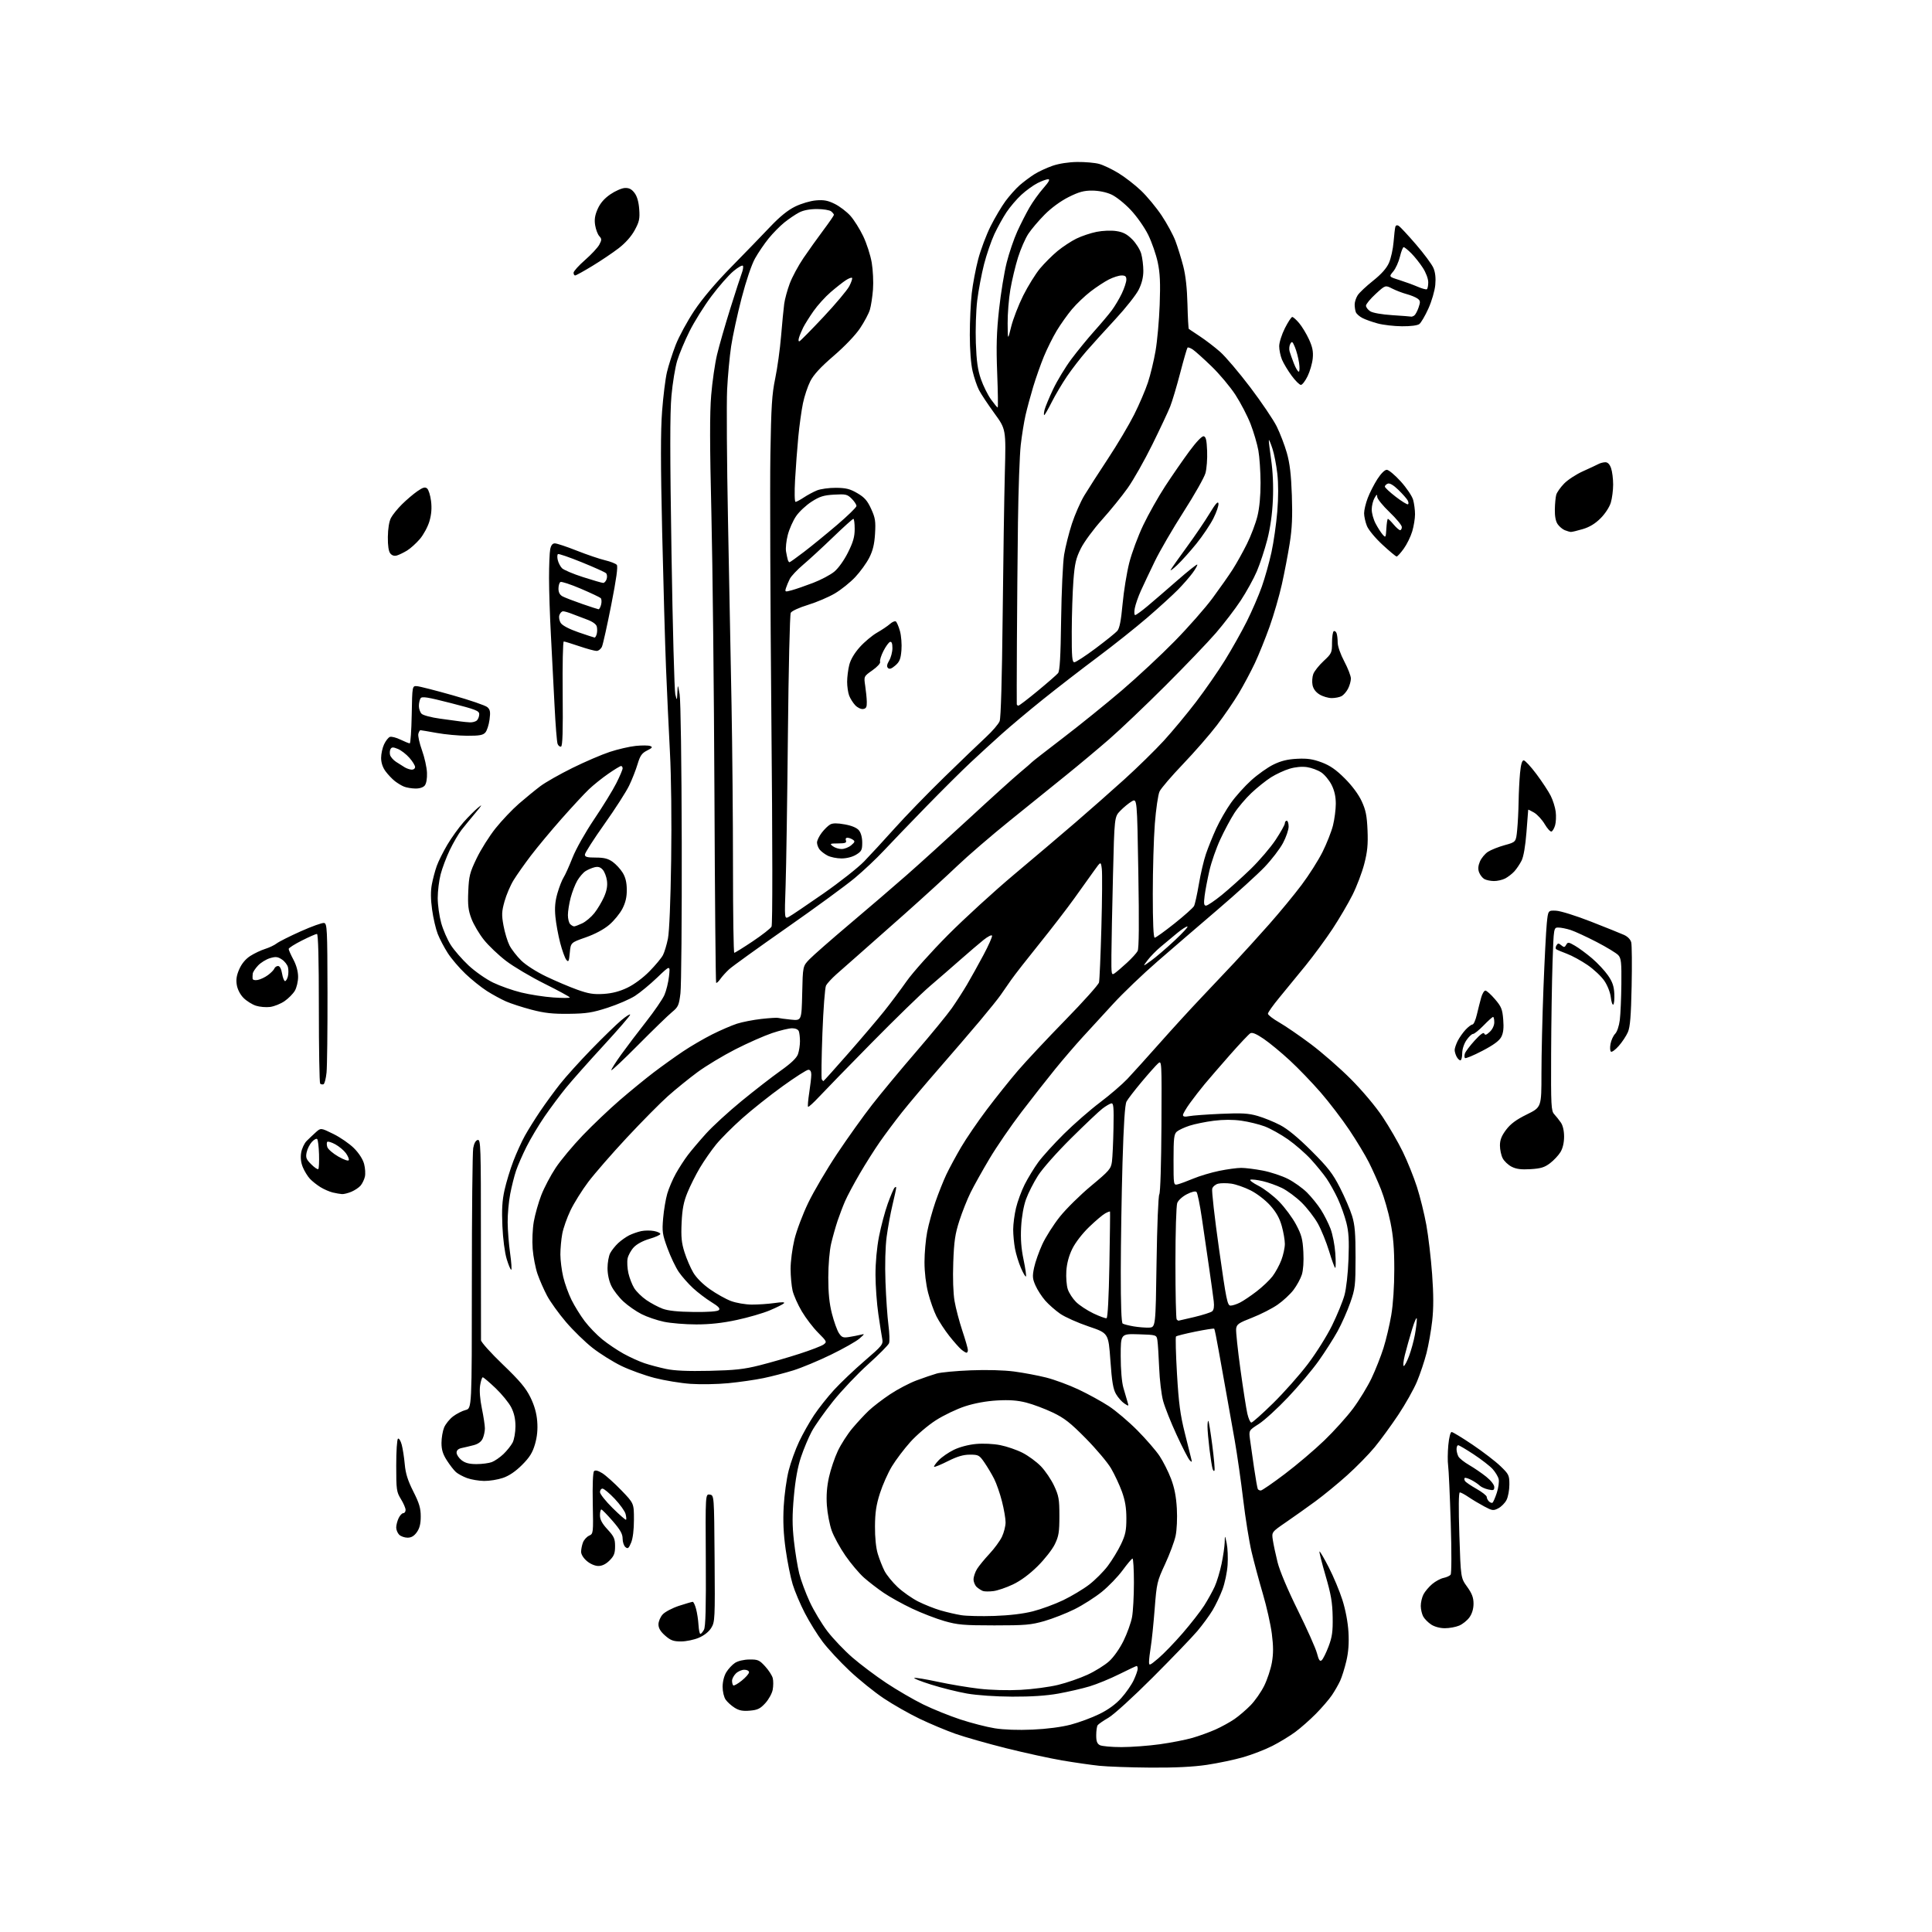 <?xml version="1.0" encoding="UTF-8" standalone="no"?>
<svg 
  version="1.1" 
  xmlns="http://www.w3.org/2000/svg" 
  xmlns:xlink="http://www.w3.org/1999/xlink" 
  xmlns:svg="http://www.w3.org/2000/svg"
  xmlns:rdf="http://www.w3.org/1999/02/22-rdf-syntax-ns#"
  xmlns:cc="http://creativecommons.org/ns#"
  xmlns:dc="http://purl.org/dc/elements/1.1/"
  viewBox="0 0 1024 1024"
  width="1024"
  height="1024"
>
<style>svg {background-color: white; }</style>"
<path stroke="none" fill="black" fill-rule="evenodd" d="M609.72,936.87C599.15,936.79 586.95,936.36 582.60,935.90C578.26,935.44 569.41,934.17 562.94,933.07C556.48,931.97 543.16,929.06 533.34,926.61C523.53,924.15 511.45,920.71 506.50,918.98C501.55,917.24 492.97,913.64 487.44,910.99C481.90,908.33 473.33,903.46 468.40,900.16C463.46,896.86 455.29,890.27 450.24,885.51C445.19,880.76 438.80,873.86 436.03,870.19C433.26,866.51 429.01,859.67 426.60,855.00C424.18,850.33 421.27,843.47 420.14,839.76C419.00,836.06 417.33,827.73 416.42,821.26C415.25,812.94 414.95,806.26 415.38,798.43C415.71,792.35 416.90,783.80 418.01,779.43C419.12,775.07 421.61,768.17 423.54,764.11C425.46,760.04 429.02,753.73 431.45,750.08C433.87,746.43 438.67,740.37 442.11,736.62C445.55,732.87 452.82,725.96 458.28,721.26C467.63,713.21 468.15,712.55 467.60,709.61C467.27,707.90 466.34,702.00 465.54,696.50C464.73,691.00 464.05,681.68 464.03,675.79C464.01,669.18 464.73,661.32 465.91,655.29C466.97,649.90 469.04,642.12 470.52,638.00C472.00,633.88 473.61,630.07 474.11,629.55C474.67,628.95 475.00,628.95 474.99,629.55C474.99,630.07 474.12,634.12 473.06,638.54C472.00,642.96 470.60,650.58 469.95,655.46C469.23,660.90 468.98,670.20 469.32,679.42C469.62,687.72 470.33,698.00 470.89,702.28C471.45,706.57 471.59,710.90 471.21,711.92C470.82,712.94 465.86,717.94 460.19,723.04C454.52,728.13 446.13,736.97 441.56,742.68C436.99,748.39 431.87,755.64 430.20,758.78C428.52,761.93 425.98,767.99 424.55,772.25C422.81,777.44 421.56,784.28 420.78,792.99C419.87,803.03 419.87,808.43 420.80,816.74C421.46,822.66 422.72,830.42 423.61,834.00C424.50,837.58 427.00,844.32 429.17,849.00C431.33,853.67 435.56,860.70 438.56,864.63C441.57,868.55 447.51,874.78 451.76,878.48C456.02,882.17 464.13,888.27 469.79,892.03C475.46,895.78 484.23,900.89 489.29,903.37C494.36,905.86 503.23,909.44 509.00,911.34C514.77,913.24 522.98,915.35 527.24,916.03C532.04,916.80 539.64,917.07 547.24,916.73C554.82,916.40 562.55,915.39 567.50,914.10C571.90,912.94 578.73,910.42 582.67,908.48C587.40,906.17 591.36,903.28 594.30,900.01C596.75,897.29 599.71,893.03 600.88,890.54C602.04,888.06 603.00,885.34 603.00,884.51C603.00,883.68 602.77,883.00 602.48,883.00C602.19,883.00 598.03,884.96 593.23,887.35C588.43,889.75 581.34,892.66 577.47,893.82C573.60,894.98 566.18,896.69 560.97,897.63C554.62,898.77 546.56,899.31 536.50,899.26C527.61,899.22 517.83,898.54 512.50,897.61C507.55,896.74 499.00,894.61 493.50,892.87C488.00,891.14 484.00,889.54 484.61,889.33C485.21,889.11 490.84,890.04 497.11,891.39C503.37,892.74 513.23,894.39 519.00,895.06C525.25,895.78 534.15,896.03 541.00,895.66C547.33,895.33 556.24,894.14 560.82,893.02C565.39,891.91 572.41,889.48 576.41,887.63C580.42,885.79 585.56,882.58 587.85,880.51C590.28,878.32 593.46,873.80 595.51,869.63C597.43,865.71 599.45,860.08 600.00,857.11C600.55,854.15 601.00,845.94 601.00,838.86C601.00,831.79 600.66,826.03 600.25,826.07C599.84,826.11 597.48,828.91 595.00,832.29C592.52,835.67 587.58,840.80 584.00,843.70C580.42,846.60 573.90,850.76 569.50,852.94C565.10,855.13 557.90,857.94 553.50,859.21C546.44,861.23 543.32,861.50 527.00,861.49C510.70,861.48 507.55,861.20 500.50,859.18C496.10,857.91 488.39,854.94 483.38,852.56C478.36,850.19 471.61,846.44 468.38,844.24C465.14,842.04 460.44,838.41 457.92,836.18C455.40,833.95 450.97,828.70 448.08,824.52C445.18,820.33 441.91,814.34 440.80,811.20C439.70,808.07 438.55,802.08 438.26,797.90C437.90,792.72 438.26,787.92 439.39,782.85C440.30,778.76 442.41,772.53 444.08,769.00C445.75,765.47 449.21,760.09 451.77,757.04C454.33,753.99 458.24,749.77 460.46,747.67C462.68,745.56 467.76,741.66 471.74,739.01C475.72,736.36 482.02,733.05 485.74,731.66C489.46,730.27 494.30,728.62 496.50,727.99C498.70,727.36 506.80,726.60 514.50,726.30C522.95,725.96 532.07,726.21 537.50,726.93C542.45,727.58 550.10,729.02 554.50,730.13C558.90,731.24 566.62,734.09 571.66,736.47C576.70,738.85 583.90,742.80 587.66,745.26C591.42,747.72 598.24,753.50 602.82,758.12C607.39,762.73 612.70,768.85 614.60,771.72C616.51,774.59 619.23,779.99 620.65,783.72C622.47,788.48 623.39,793.19 623.75,799.55C624.04,804.73 623.75,810.93 623.09,814.05C622.45,817.05 619.94,823.77 617.52,829.00C613.28,838.13 613.06,839.06 612.00,852.76C611.39,860.60 610.47,869.60 609.95,872.76C609.43,875.92 609.01,879.54 609.01,880.81C609.00,882.97 609.32,882.85 613.97,878.93C616.70,876.62 622.49,870.64 626.83,865.62C631.17,860.60 636.30,854.02 638.23,851.00C640.15,847.98 642.67,843.43 643.82,840.91C644.97,838.38 646.60,832.98 647.45,828.91C648.30,824.83 649.05,819.70 649.11,817.50C649.22,813.50 649.22,813.50 650.17,818.00C650.69,820.48 650.91,825.65 650.65,829.50C650.39,833.35 649.16,839.20 647.92,842.50C646.69,845.80 644.32,850.75 642.67,853.50C641.02,856.25 637.39,861.20 634.61,864.50C631.82,867.80 621.21,878.83 611.02,889.02C600.54,899.51 590.33,908.80 587.50,910.44C584.75,912.03 582.17,913.82 581.77,914.41C581.36,915.01 581.02,917.40 581.02,919.71C581.00,922.87 581.49,924.19 582.93,924.96C584.00,925.53 589.16,926.00 594.40,926.00C599.64,926.00 608.80,925.32 614.75,924.49C620.70,923.66 628.48,922.14 632.03,921.11C635.59,920.08 641.07,918.09 644.22,916.69C647.37,915.28 651.89,912.80 654.27,911.16C656.64,909.53 660.50,906.23 662.83,903.84C665.17,901.45 668.42,896.80 670.05,893.50C671.68,890.20 673.52,884.65 674.13,881.17C674.95,876.49 674.94,872.52 674.10,865.92C673.47,861.01 671.33,851.48 669.34,844.75C667.35,838.01 664.66,828.00 663.36,822.50C662.07,817.00 660.08,804.62 658.94,795.00C657.80,785.38 655.78,771.20 654.44,763.50C653.10,755.80 651.10,744.55 649.99,738.50C648.88,732.45 647.07,722.36 645.97,716.07C644.87,709.78 643.79,704.46 643.57,704.24C643.35,704.02 638.84,704.71 633.54,705.79C628.25,706.87 623.65,708.02 623.31,708.36C622.98,708.69 623.21,717.64 623.83,728.23C624.74,743.69 625.56,749.87 627.97,759.50C629.63,766.10 631.19,772.36 631.44,773.41C631.83,775.05 631.70,775.12 630.53,773.91C629.78,773.14 626.67,767.10 623.63,760.50C620.58,753.90 617.36,745.80 616.47,742.50C615.57,739.20 614.63,731.33 614.38,725.00C614.12,718.67 613.71,712.15 613.46,710.50C613.00,707.50 613.00,707.50 603.50,707.20C594.00,706.91 594.00,706.91 594.00,718.74C594.00,725.89 594.56,732.53 595.41,735.53C596.18,738.26 597.16,741.62 597.59,742.99C598.34,745.44 598.31,745.45 595.93,743.88C594.59,742.99 592.61,740.76 591.53,738.91C589.99,736.29 589.33,732.37 588.53,721.08C587.50,706.60 587.50,706.60 577.00,703.05C571.23,701.10 564.43,698.06 561.91,696.31C559.38,694.55 555.83,691.43 554.01,689.36C552.20,687.29 549.87,683.71 548.85,681.39C547.23,677.74 547.13,676.46 548.10,671.84C548.72,668.90 550.68,663.35 552.45,659.50C554.22,655.65 558.40,649.07 561.74,644.88C565.08,640.70 572.53,633.34 578.31,628.54C587.98,620.50 588.84,619.50 589.36,615.66C589.66,613.37 590.03,605.42 590.17,598.00C590.39,586.57 590.20,584.55 588.96,584.83C588.16,585.01 586.07,586.24 584.33,587.57C582.59,588.89 575.13,595.95 567.77,603.24C560.17,610.77 552.55,619.36 550.16,623.11C547.84,626.75 544.99,632.37 543.82,635.61C542.52,639.22 541.51,644.93 541.22,650.38C540.88,656.63 541.27,661.76 542.51,667.66C543.48,672.28 544.04,676.29 543.77,676.56C543.50,676.84 542.30,674.80 541.11,672.04C539.92,669.28 538.51,664.70 537.98,661.87C537.44,659.04 537.01,654.43 537.01,651.61C537.02,648.80 537.69,643.68 538.51,640.24C539.32,636.80 541.39,631.20 543.10,627.79C544.82,624.39 548.04,619.11 550.26,616.05C552.48,613.00 558.62,606.23 563.90,601.00C569.18,595.77 577.78,588.27 583.00,584.33C588.23,580.39 594.77,574.76 597.55,571.83C600.32,568.90 607.97,560.42 614.55,553.00C621.12,545.58 631.00,534.77 636.50,528.99C642.00,523.21 650.10,514.63 654.50,509.93C658.90,505.22 667.06,496.23 672.63,489.94C678.20,483.65 685.95,474.25 689.85,469.05C693.76,463.86 698.76,455.98 700.97,451.55C703.18,447.12 705.67,440.82 706.50,437.54C707.32,434.26 708.00,429.07 708.00,426.00C708.00,422.20 707.28,419.00 705.75,415.97C704.51,413.52 702.05,410.55 700.28,409.38C698.50,408.20 695.13,406.95 692.78,406.60C690.09,406.19 686.64,406.51 683.50,407.44C680.75,408.26 676.31,410.32 673.64,412.01C670.97,413.71 666.30,417.44 663.27,420.30C660.24,423.16 656.16,427.98 654.21,431.00C652.26,434.02 648.92,440.27 646.79,444.87C644.65,449.47 642.06,456.90 641.03,461.37C640.00,465.84 638.85,471.86 638.48,474.75C637.95,478.90 638.11,480.00 639.21,480.00C639.98,480.00 643.74,477.47 647.56,474.37C651.37,471.27 658.26,465.08 662.87,460.62C667.47,456.15 673.43,449.18 676.12,445.12C678.80,441.06 681.00,437.13 681.00,436.37C681.00,435.62 681.45,435.00 682.00,435.00C682.55,435.00 683.00,436.40 683.00,438.11C683.00,439.82 681.65,443.76 679.99,446.86C678.34,449.96 673.95,455.68 670.24,459.56C666.53,463.45 655.38,473.57 645.45,482.06C635.52,490.55 621.12,502.94 613.45,509.60C605.78,516.25 595.23,526.36 590.00,532.06C584.77,537.75 577.50,545.69 573.82,549.69C570.15,553.69 563.63,561.28 559.32,566.57C555.02,571.86 546.95,582.14 541.39,589.42C535.83,596.70 528.22,607.80 524.48,614.08C520.74,620.36 516.23,628.42 514.46,632.00C512.68,635.58 510.00,642.33 508.49,647.00C506.23,654.00 505.65,657.90 505.25,669.13C504.94,677.45 505.21,685.43 505.94,689.63C506.59,693.41 508.45,700.46 510.06,705.31C511.68,710.15 513.00,714.76 513.00,715.56C513.00,716.35 512.66,716.99 512.25,716.97C511.84,716.95 510.58,716.16 509.46,715.22C508.34,714.27 505.49,711.05 503.13,708.06C500.77,705.07 497.72,700.41 496.35,697.71C494.99,695.02 493.00,689.40 491.93,685.24C490.75,680.59 490.00,674.31 490.00,668.93C490.00,664.11 490.65,656.87 491.44,652.84C492.23,648.80 494.20,641.67 495.81,637.00C497.43,632.33 500.03,625.80 501.59,622.50C503.16,619.20 506.67,612.69 509.40,608.04C512.13,603.39 518.28,594.39 523.07,588.04C527.86,581.69 535.25,572.45 539.49,567.50C543.73,562.55 555.03,550.49 564.59,540.70C574.16,530.91 582.22,521.91 582.50,520.70C582.78,519.49 583.35,506.35 583.76,491.50C584.17,476.65 584.27,462.70 583.98,460.50C583.47,456.50 583.47,456.50 579.98,461.38C578.07,464.06 573.35,470.66 569.50,476.03C565.65,481.41 557.29,492.26 550.93,500.15C544.56,508.04 537.81,516.69 535.93,519.37C534.04,522.05 531.54,525.65 530.37,527.37C529.20,529.09 524.27,535.23 519.42,541.00C514.56,546.77 504.71,558.25 497.51,566.50C490.31,574.75 481.52,585.18 477.96,589.67C474.41,594.16 469.20,601.13 466.38,605.17C463.57,609.20 458.74,616.82 455.66,622.11C452.57,627.39 449.09,633.92 447.92,636.61C446.75,639.30 444.95,644.03 443.91,647.12C442.88,650.21 441.36,655.61 440.53,659.12C439.66,662.85 439.02,670.32 439.01,677.09C439.00,685.34 439.56,690.87 440.95,696.30C442.02,700.48 443.68,705.10 444.63,706.56C446.13,708.84 446.87,709.14 449.94,708.66C451.90,708.35 454.62,707.82 456.00,707.48C458.45,706.87 458.44,706.91 455.50,709.49C453.85,710.94 447.10,714.76 440.50,717.98C433.90,721.20 424.89,724.95 420.47,726.33C416.05,727.70 408.90,729.56 404.57,730.45C400.24,731.35 391.93,732.54 386.10,733.11C380.27,733.68 371.23,733.84 366.00,733.47C360.77,733.10 352.23,731.69 347.00,730.35C341.77,729.00 333.87,726.15 329.42,724.01C324.98,721.86 318.09,717.56 314.10,714.44C310.12,711.33 303.75,705.12 299.95,700.66C296.14,696.19 291.65,689.95 289.97,686.79C288.29,683.63 286.01,678.45 284.91,675.28C283.81,672.10 282.65,666.09 282.32,661.93C281.99,657.61 282.25,651.40 282.93,647.45C283.60,643.66 285.39,637.32 286.92,633.38C288.45,629.44 291.88,622.94 294.55,618.93C297.21,614.92 303.69,607.16 308.94,601.69C314.20,596.21 323.00,587.85 328.50,583.10C334.00,578.35 342.10,571.73 346.50,568.38C350.90,565.04 357.88,560.04 362.00,557.28C366.12,554.51 373.10,550.45 377.50,548.24C381.90,546.03 387.80,543.49 390.61,542.58C393.41,541.68 399.22,540.54 403.51,540.06C407.81,539.58 411.81,539.33 412.41,539.51C413.01,539.69 416.05,540.10 419.18,540.42C424.85,541.00 424.85,541.00 425.18,526.55C425.50,512.11 425.50,512.11 429.00,508.46C430.93,506.45 440.58,497.99 450.45,489.65C460.32,481.32 473.90,469.67 480.62,463.76C487.35,457.85 502.24,444.35 513.71,433.76C525.17,423.17 537.24,412.26 540.53,409.52C543.81,406.78 546.73,404.26 547.00,403.91C547.27,403.57 554.70,397.78 563.50,391.05C572.30,384.32 586.25,373.05 594.50,366.01C602.75,358.96 615.39,347.19 622.58,339.85C629.78,332.51 638.83,322.23 642.69,317.00C646.55,311.77 651.38,304.90 653.40,301.73C655.43,298.55 658.81,292.48 660.92,288.23C663.03,283.98 665.52,277.41 666.45,273.64C667.54,269.24 668.14,262.87 668.12,255.89C668.10,249.91 667.58,242.20 666.96,238.76C666.34,235.31 664.49,229.03 662.86,224.79C661.22,220.55 657.60,213.58 654.82,209.29C652.03,205.01 646.32,198.19 642.12,194.15C637.93,190.10 633.47,186.10 632.22,185.26C630.96,184.42 629.70,183.96 629.41,184.25C629.13,184.54 627.38,190.56 625.54,197.64C623.70,204.71 621.30,212.75 620.21,215.50C619.11,218.25 614.85,227.33 610.73,235.67C606.61,244.02 600.75,254.37 597.70,258.67C594.64,262.98 588.50,270.55 584.05,275.50C579.59,280.45 574.56,287.29 572.86,290.71C570.26,295.92 569.63,298.66 568.93,307.71C568.48,313.64 568.08,325.81 568.05,334.75C568.01,348.19 568.25,351.00 569.43,351.00C570.21,351.00 575.28,347.69 580.68,343.66C586.08,339.62 591.25,335.45 592.18,334.41C593.38,333.03 594.17,329.03 594.99,320.13C595.61,313.33 597.21,303.50 598.53,298.29C599.85,293.09 603.18,284.11 605.94,278.34C608.69,272.57 613.94,263.27 617.59,257.67C621.25,252.08 626.99,243.77 630.35,239.22C634.07,234.18 637.05,231.05 637.98,231.23C639.15,231.45 639.57,233.26 639.80,239.01C639.97,243.13 639.57,248.42 638.92,250.76C638.27,253.10 633.05,262.32 627.32,271.26C621.60,280.19 614.73,292.00 612.07,297.50C609.41,303.00 606.08,310.03 604.68,313.13C603.28,316.23 601.83,320.39 601.46,322.38C601.08,324.37 601.17,326.00 601.66,326.00C602.14,326.00 605.09,323.86 608.21,321.25C611.33,318.64 618.44,312.51 624.00,307.64C629.57,302.77 634.32,298.99 634.57,299.23C634.81,299.48 633.73,301.44 632.16,303.59C630.59,305.74 627.09,309.75 624.40,312.50C621.70,315.25 614.44,321.88 608.25,327.22C602.06,332.56 590.13,342.05 581.75,348.31C573.36,354.57 560.39,364.60 552.91,370.60C545.44,376.59 535.56,384.88 530.96,389.00C526.36,393.12 518.97,399.88 514.55,404.02C510.12,408.15 499.48,418.72 490.90,427.52C482.33,436.31 472.20,446.83 468.40,450.91C464.61,454.98 457.68,461.51 453.00,465.41C448.32,469.32 432.12,481.16 417.00,491.73C401.88,502.30 388.14,512.19 386.47,513.72C384.81,515.25 382.68,517.60 381.75,518.94C380.81,520.28 379.83,521.16 379.57,520.90C379.31,520.64 378.90,475.67 378.67,420.96C378.43,366.26 377.70,299.23 377.05,272.00C376.18,235.90 376.15,218.98 376.94,209.50C377.53,202.35 378.93,192.68 380.04,188.00C381.15,183.32 384.32,172.30 387.08,163.50C389.84,154.70 392.58,146.29 393.15,144.80C393.73,143.32 394.03,141.59 393.82,140.96C393.60,140.31 391.45,141.46 388.80,143.66C386.25,145.77 380.97,151.78 377.07,157.00C373.17,162.22 367.94,170.60 365.45,175.60C362.95,180.61 360.03,187.58 358.95,191.10C357.87,194.62 356.49,203.03 355.88,209.78C355.06,218.83 355.07,240.83 355.91,293.28C356.53,332.45 357.44,366.07 357.92,368.00C358.80,371.50 358.80,371.50 359.02,367.00C359.25,362.50 359.25,362.50 360.22,368.00C360.77,371.14 361.25,404.79 361.34,446.50C361.43,486.65 361.11,522.64 360.65,526.48C359.87,532.85 359.47,533.73 356.15,536.46C354.14,538.11 346.09,545.93 338.25,553.83C330.41,561.74 324.00,567.76 324.00,567.21C324.00,566.66 326.39,562.90 329.30,558.86C332.22,554.81 338.14,547.00 342.46,541.50C346.78,536.00 351.13,529.66 352.13,527.42C353.13,525.18 354.23,520.68 354.59,517.42C355.24,511.50 355.24,511.50 348.37,518.09C344.59,521.71 339.27,526.11 336.56,527.85C333.84,529.60 327.31,532.42 322.06,534.12C313.94,536.74 310.84,537.23 301.50,537.34C292.91,537.44 288.57,536.96 281.71,535.16C276.87,533.89 270.79,531.92 268.21,530.78C265.62,529.64 261.05,527.15 258.06,525.25C255.07,523.34 249.96,519.25 246.70,516.14C243.43,513.04 239.22,508.09 237.32,505.14C235.43,502.19 233.04,497.64 232.01,495.02C230.98,492.40 229.63,486.60 229.02,482.12C228.25,476.55 228.21,472.32 228.89,468.74C229.43,465.86 230.60,461.48 231.48,459.00C232.36,456.52 234.90,451.44 237.11,447.70C239.33,443.96 243.19,438.60 245.68,435.79C248.18,432.98 251.63,429.52 253.36,428.09C255.86,426.02 255.59,426.58 252.00,430.85C249.53,433.79 246.21,437.84 244.63,439.85C243.06,441.86 240.26,446.65 238.41,450.50C236.57,454.35 234.37,460.18 233.53,463.46C232.69,466.74 232.00,472.37 232.00,475.98C232.00,479.59 232.83,485.53 233.84,489.19C234.86,492.84 237.14,498.10 238.92,500.87C240.70,503.65 244.95,508.52 248.36,511.71C251.77,514.90 257.59,518.97 261.30,520.77C265.01,522.57 271.74,524.95 276.27,526.05C280.80,527.16 288.44,528.35 293.25,528.68C298.06,529.02 302.00,529.02 302.00,528.68C302.00,528.34 296.04,525.09 288.75,521.46C281.46,517.83 272.23,512.37 268.24,509.32C264.25,506.27 258.96,501.24 256.49,498.14C254.01,495.04 251.05,490.02 249.90,487.00C248.19,482.50 247.88,479.85 248.19,472.43C248.54,464.29 248.99,462.50 252.63,454.93C254.86,450.29 259.38,443.12 262.67,439.00C265.97,434.88 271.55,429.00 275.08,425.94C278.61,422.88 283.70,418.72 286.39,416.69C289.08,414.66 296.73,410.32 303.39,407.03C310.05,403.74 318.97,399.91 323.21,398.52C327.45,397.12 333.60,395.70 336.89,395.35C340.17,395.01 343.64,395.03 344.61,395.40C346.05,395.96 345.77,396.37 342.97,397.79C340.20,399.19 339.28,400.50 337.93,405.00C337.03,408.02 335.02,413.15 333.46,416.38C331.91,419.62 326.00,428.82 320.32,436.82C314.64,444.83 310.00,452.09 310.00,452.96C310.00,454.21 311.19,454.53 315.77,454.53C320.15,454.53 322.30,455.08 324.70,456.78C326.44,458.02 328.83,460.60 330.01,462.52C331.51,464.94 332.18,467.68 332.21,471.51C332.25,475.42 331.57,478.35 329.88,481.65C328.57,484.19 325.42,488.04 322.89,490.18C320.00,492.63 315.34,495.12 310.39,496.85C302.50,499.61 302.50,499.61 302.00,504.97C301.57,509.63 301.32,510.12 300.16,508.71C299.42,507.81 297.97,503.80 296.92,499.79C295.87,495.78 294.73,489.55 294.38,485.94C293.92,481.16 294.21,477.76 295.45,473.44C296.39,470.17 297.86,466.41 298.71,465.08C299.57,463.75 301.70,459.02 303.45,454.58C305.27,449.96 310.20,441.22 314.96,434.15C319.54,427.37 324.80,418.82 326.64,415.15C328.49,411.49 330.00,407.94 330.00,407.25C330.00,406.56 329.62,406.00 329.17,406.00C328.71,406.00 325.67,407.84 322.42,410.10C319.16,412.35 314.53,416.06 312.13,418.35C309.73,420.63 303.20,427.68 297.61,434.00C292.03,440.32 284.72,449.10 281.37,453.51C278.02,457.91 273.90,463.76 272.21,466.51C270.52,469.25 268.36,474.32 267.40,477.77C265.89,483.20 265.82,484.92 266.88,490.66C267.55,494.30 268.98,499.00 270.05,501.10C271.13,503.21 273.92,506.80 276.25,509.09C278.71,511.50 284.30,515.08 289.50,517.57C294.45,519.94 301.83,523.08 305.91,524.54C311.89,526.69 314.59,527.13 319.91,526.80C324.46,526.51 328.36,525.50 332.50,523.52C336.09,521.80 340.80,518.31 344.22,514.83C347.37,511.62 350.59,507.76 351.38,506.23C352.17,504.71 353.36,500.77 354.02,497.48C354.75,493.84 355.42,477.59 355.73,456.00C356.03,434.83 355.77,411.62 355.07,398.50C354.43,386.40 353.50,366.38 353.00,354.00C352.50,341.62 351.59,309.22 350.96,281.98C350.13,245.83 350.12,228.55 350.92,217.98C351.52,210.02 352.68,200.69 353.50,197.24C354.31,193.80 356.39,187.33 358.11,182.86C359.84,178.40 364.30,170.19 368.02,164.62C372.39,158.10 379.37,149.85 387.65,141.43C394.72,134.24 403.91,124.74 408.09,120.33C413.29,114.83 417.50,111.42 421.46,109.47C424.72,107.88 429.55,106.45 432.53,106.21C436.67,105.86 438.83,106.27 442.49,108.10C445.06,109.38 448.74,112.18 450.67,114.32C452.59,116.45 455.67,121.33 457.50,125.15C459.34,128.97 461.38,135.31 462.04,139.23C462.70,143.15 463.00,149.54 462.70,153.43C462.40,157.32 461.66,162.15 461.05,164.18C460.45,166.20 458.11,170.60 455.86,173.96C453.45,177.58 447.74,183.56 441.87,188.61C434.87,194.63 431.23,198.59 429.47,202.06C428.10,204.77 426.35,210.02 425.58,213.74C424.81,217.46 423.70,225.45 423.12,231.50C422.54,237.55 421.77,247.79 421.41,254.25C421.04,260.91 421.14,266.00 421.65,266.00C422.14,266.00 424.10,264.96 426.02,263.68C427.93,262.41 431.07,260.72 433.00,259.93C434.93,259.15 439.46,258.52 443.08,258.55C448.42,258.60 450.56,259.14 454.43,261.41C458.21,263.62 459.73,265.35 461.72,269.71C463.91,274.49 464.18,276.22 463.79,282.86C463.45,288.48 462.63,291.86 460.70,295.64C459.26,298.46 455.93,303.07 453.29,305.87C450.66,308.68 445.80,312.58 442.50,314.53C439.20,316.48 432.79,319.21 428.25,320.60C423.54,322.04 419.62,323.84 419.11,324.81C418.62,325.74 417.95,354.62 417.61,389.00C417.28,423.38 416.72,459.53 416.39,469.35C415.77,487.19 415.77,487.19 418.13,485.93C419.44,485.24 427.61,479.71 436.31,473.66C445.01,467.60 454.77,459.91 458.01,456.57C461.25,453.23 468.53,445.32 474.20,439.00C479.86,432.68 491.69,420.48 500.50,411.90C509.30,403.32 519.26,393.75 522.64,390.63C526.01,387.51 529.25,383.73 529.83,382.23C530.49,380.51 531.08,359.78 531.43,326.50C531.73,297.35 532.26,263.15 532.59,250.50C533.20,227.50 533.20,227.50 527.01,219.00C523.61,214.32 519.96,208.83 518.91,206.78C517.85,204.74 516.33,200.24 515.51,196.78C514.60,192.93 514.03,185.46 514.02,177.50C514.02,170.35 514.47,160.45 515.04,155.50C515.60,150.55 517.15,142.36 518.49,137.30C519.83,132.24 522.79,124.40 525.06,119.87C527.34,115.34 530.90,109.34 532.97,106.54C535.05,103.73 538.41,99.97 540.44,98.18C542.48,96.40 545.98,93.78 548.22,92.36C550.46,90.95 554.81,88.93 557.88,87.87C561.31,86.69 566.40,85.91 570.99,85.85C575.12,85.81 580.32,86.26 582.54,86.87C584.76,87.47 589.36,89.66 592.76,91.73C596.17,93.80 601.56,97.97 604.74,101.00C607.93,104.03 612.85,109.96 615.68,114.20C618.50,118.43 621.80,124.50 623.00,127.70C624.20,130.89 626.06,136.88 627.13,141.00C628.42,145.98 629.17,152.79 629.38,161.26C629.55,168.29 629.88,174.17 630.10,174.35C630.32,174.53 632.98,176.30 636.00,178.29C639.02,180.28 643.83,183.97 646.69,186.48C649.54,188.99 656.72,197.45 662.65,205.27C668.58,213.10 674.89,222.43 676.67,226.00C678.44,229.57 680.86,235.88 682.04,240.00C683.62,245.54 684.32,251.43 684.71,262.50C685.10,273.75 684.82,280.12 683.57,288.00C682.66,293.77 680.79,303.53 679.42,309.68C678.05,315.82 675.12,325.95 672.90,332.18C670.67,338.40 667.16,347.10 665.09,351.50C663.01,355.90 659.21,363.05 656.63,367.38C654.05,371.72 648.81,379.37 644.98,384.38C641.15,389.40 633.06,398.67 627.01,404.99C620.95,411.32 615.36,417.84 614.59,419.49C613.81,421.15 612.69,428.83 612.09,436.56C611.49,444.29 611.00,461.05 611.00,473.81C611.00,488.96 611.35,497.00 612.02,497.00C612.59,497.00 617.30,493.61 622.50,489.47C627.70,485.33 632.36,481.17 632.86,480.22C633.35,479.27 634.50,474.06 635.42,468.64C636.33,463.21 638.02,456.01 639.17,452.64C640.31,449.26 642.76,443.20 644.60,439.16C646.45,435.12 649.98,428.98 652.45,425.52C654.92,422.05 659.75,416.68 663.17,413.59C666.59,410.49 671.89,406.73 674.94,405.24C678.97,403.27 682.43,402.42 687.50,402.17C692.93,401.90 695.84,402.33 700.50,404.07C704.96,405.75 708.11,407.93 712.77,412.59C716.67,416.48 720.07,421.07 721.73,424.68C723.90,429.37 724.49,432.36 724.82,440.08C725.13,447.61 724.76,451.44 723.08,457.91C721.91,462.44 719.10,469.83 716.85,474.32C714.59,478.82 709.84,486.91 706.30,492.29C702.75,497.68 696.30,506.45 691.97,511.79C687.63,517.13 681.37,524.79 678.04,528.80C674.72,532.82 672.01,536.64 672.03,537.30C672.05,537.96 674.73,540.03 678.00,541.90C681.27,543.78 688.80,548.93 694.72,553.37C700.65,557.80 710.23,566.17 716.00,571.97C722.17,578.17 729.11,586.42 732.83,592.01C736.31,597.23 741.13,605.55 743.53,610.50C745.94,615.45 749.29,623.77 750.98,629.00C752.67,634.23 754.92,643.34 755.99,649.25C757.06,655.17 758.44,666.89 759.05,675.29C759.84,686.18 759.85,693.30 759.10,700.04C758.52,705.24 757.16,712.95 756.08,717.18C755.00,721.40 752.74,728.17 751.05,732.23C749.36,736.28 744.90,744.21 741.15,749.85C737.39,755.49 731.75,763.22 728.62,767.02C725.50,770.82 718.91,777.54 713.99,781.95C709.07,786.37 701.51,792.57 697.18,795.74C692.86,798.91 685.87,803.87 681.65,806.77C673.98,812.03 673.98,812.03 674.63,816.27C674.98,818.59 676.11,823.88 677.13,828.00C678.26,832.56 682.47,842.55 687.88,853.50C692.77,863.40 697.34,873.64 698.02,876.26C698.97,879.90 699.56,880.78 700.52,879.98C701.21,879.41 702.84,876.14 704.14,872.72C706.08,867.60 706.47,864.82 706.34,857.00C706.21,849.36 705.48,845.08 702.57,835.11C700.58,828.29 699.14,822.53 699.35,822.31C699.57,822.09 701.79,825.87 704.27,830.71C706.76,835.54 710.01,843.33 711.50,848.00C713.16,853.23 714.40,859.77 714.71,865.00C715.05,870.90 714.71,875.61 713.59,880.38C712.70,884.17 711.22,888.90 710.30,890.88C709.38,892.87 707.42,896.30 705.93,898.50C704.44,900.70 700.64,905.11 697.49,908.31C694.34,911.50 689.40,915.86 686.51,917.99C683.63,920.12 678.17,923.44 674.38,925.37C670.60,927.30 663.66,929.98 658.98,931.34C654.29,932.69 645.61,934.52 639.70,935.40C632.37,936.49 622.81,936.96 609.72,936.87zM397.44,906.68C393.71,907.01 391.73,906.63 389.37,905.14C387.64,904.06 385.51,902.13 384.62,900.86C383.70,899.56 383.00,896.58 383.00,894.03C383.01,891.31 383.78,888.23 384.96,886.30C386.03,884.55 388.09,882.33 389.55,881.38C391.11,880.35 394.24,879.61 397.17,879.57C401.68,879.51 402.47,879.85 405.54,883.20C407.41,885.24 409.23,888.05 409.58,889.46C409.93,890.86 409.92,893.62 409.55,895.59C409.18,897.55 407.42,900.76 405.63,902.71C402.93,905.66 401.54,906.33 397.44,906.68zM393.12,890.78C395.25,889.07 397.00,887.07 397.00,886.33C397.00,885.58 395.92,885.00 394.50,885.00C393.12,885.00 391.10,885.90 390.00,887.00C388.90,888.10 388.00,889.83 388.00,890.83C388.00,891.84 388.28,892.95 388.62,893.29C388.96,893.63 390.98,892.50 393.12,890.78zM360.95,870.00C356.92,870.00 355.46,869.46 352.53,866.90C350.05,864.71 349.00,862.95 349.00,860.95C349.00,859.39 350.01,857.01 351.25,855.66C352.49,854.31 356.40,852.26 359.94,851.10C363.49,849.95 366.73,849.00 367.16,849.00C367.58,849.00 368.38,850.69 368.93,852.76C369.49,854.82 370.07,858.64 370.22,861.25C370.38,863.86 370.82,865.99 371.21,866.00C371.61,866.00 372.46,865.00 373.12,863.78C373.98,862.17 374.24,852.04 374.09,826.71C373.88,791.84 373.88,791.84 376.19,792.17C378.50,792.50 378.50,792.50 378.75,826.00C379.00,858.06 378.92,859.64 376.99,862.79C375.74,864.84 373.25,866.82 370.41,868.04C367.89,869.12 363.64,870.00 360.95,870.00zM765.78,862.99C763.24,862.99 760.31,862.20 758.57,861.05C756.95,859.99 755.06,858.08 754.35,856.81C753.65,855.54 753.05,853.02 753.04,851.20C753.02,849.39 753.66,846.63 754.46,845.07C755.27,843.51 757.36,841.04 759.10,839.57C760.85,838.10 763.56,836.64 765.12,836.33C766.68,836.01 768.36,835.25 768.85,834.63C769.37,833.97 769.40,822.49 768.92,807.00C768.46,792.42 767.84,778.82 767.54,776.77C767.23,774.72 767.28,769.88 767.63,766.02C768.01,761.95 768.75,759.00 769.39,758.99C770.00,758.99 775.00,762.03 780.50,765.74C786.00,769.45 792.64,774.55 795.25,777.06C799.73,781.37 800.00,781.93 800.00,786.87C800.00,789.74 799.32,793.42 798.48,795.03C797.65,796.65 795.69,798.63 794.13,799.43C791.51,800.79 790.94,800.71 786.69,798.45C784.15,797.10 780.42,794.87 778.40,793.50C776.38,792.12 774.28,791.00 773.74,791.00C773.10,791.00 773.02,798.98 773.49,813.66C774.23,836.32 774.23,836.32 777.62,841.03C780.18,844.60 781.00,846.76 781.00,849.97C781.00,852.69 780.23,855.27 778.85,857.21C777.67,858.87 775.21,860.85 773.38,861.61C771.56,862.38 768.14,863.00 765.78,862.99zM527.00,856.48C535.07,856.21 542.34,855.34 547.50,854.02C551.90,852.90 559.10,850.25 563.50,848.14C567.90,846.02 574.09,842.32 577.25,839.90C580.41,837.48 584.86,833.02 587.14,830.00C589.42,826.98 592.57,821.80 594.14,818.50C596.52,813.51 597.00,811.21 597.00,804.80C597.00,799.19 596.35,795.31 594.63,790.55C593.32,786.96 590.73,781.43 588.88,778.27C587.02,775.11 581.00,767.97 575.50,762.39C567.32,754.09 564.13,751.60 557.97,748.66C553.83,746.69 547.53,744.32 543.97,743.41C539.27,742.21 535.03,741.90 528.50,742.27C522.78,742.59 516.58,743.72 511.50,745.37C507.10,746.80 500.11,750.14 495.97,752.81C491.82,755.47 485.75,760.65 482.47,764.32C479.19,767.98 474.80,773.79 472.72,777.22C470.64,780.65 467.79,787.07 466.38,791.48C464.41,797.65 463.81,801.69 463.76,809.00C463.72,814.91 464.28,820.42 465.25,823.59C466.10,826.39 467.70,830.45 468.80,832.62C469.91,834.78 473.05,838.64 475.78,841.20C478.51,843.75 483.41,847.19 486.68,848.84C489.94,850.48 495.27,852.60 498.53,853.55C501.79,854.50 506.71,855.64 509.48,856.08C512.24,856.53 520.12,856.71 527.00,856.48zM526.50,843.32C524.30,843.59 521.83,843.57 521.00,843.27C520.17,842.98 518.71,842.05 517.75,841.21C516.79,840.38 516.00,838.52 516.00,837.10C516.01,835.67 516.86,833.15 517.91,831.50C518.95,829.85 521.91,826.25 524.48,823.50C527.05,820.75 530.01,816.70 531.06,814.50C532.10,812.30 532.97,808.88 532.98,806.91C532.99,804.94 532.13,799.91 531.06,795.74C530.00,791.57 528.13,786.21 526.92,783.83C525.72,781.45 523.42,777.59 521.82,775.25C519.07,771.24 518.63,771.00 514.07,771.00C510.56,771.00 507.38,771.94 502.40,774.44C498.63,776.34 495.35,777.68 495.10,777.43C494.85,777.18 495.95,775.62 497.54,773.96C499.14,772.29 502.72,769.81 505.52,768.45C508.53,766.97 513.30,765.71 517.25,765.34C521.15,764.98 526.48,765.23 530.16,765.95C533.60,766.63 538.91,768.45 541.96,770.01C545.01,771.56 549.39,774.78 551.70,777.16C554.01,779.55 557.16,784.20 558.70,787.50C561.18,792.81 561.50,794.64 561.50,803.50C561.50,812.05 561.15,814.23 559.07,818.50C557.74,821.25 553.64,826.48 549.96,830.12C545.67,834.37 541.00,837.83 536.89,839.78C533.38,841.46 528.70,843.05 526.50,843.32zM317.15,830.00C315.38,830.00 312.89,828.94 311.08,827.41C309.25,825.87 308.00,823.87 308.00,822.48C308.00,821.19 308.44,818.97 308.98,817.55C309.52,816.14 310.98,814.51 312.23,813.94C314.47,812.92 314.50,812.72 314.18,796.83C313.98,787.02 314.25,780.35 314.86,779.74C315.52,779.08 316.98,779.44 319.22,780.82C321.06,781.97 325.60,786.03 329.29,789.85C336.00,796.81 336.00,796.81 336.00,805.43C336.00,810.84 335.44,815.40 334.50,817.65C333.24,820.68 332.76,821.05 331.50,820.00C330.67,819.32 330.00,817.29 330.00,815.51C330.00,813.02 328.76,810.83 324.75,806.20C321.86,802.87 319.16,800.11 318.75,800.07C318.34,800.03 318.00,801.41 318.00,803.14C318.00,805.41 319.10,807.48 322.00,810.62C325.46,814.37 326.00,815.58 326.00,819.55C326.00,823.30 325.46,824.69 323.08,827.08C321.15,829.01 319.14,830.00 317.15,830.00zM216.00,815.00C214.43,815.00 212.44,814.29 211.57,813.43C210.71,812.56 210.00,810.85 210.00,809.63C210.00,808.40 210.56,806.19 211.25,804.71C211.94,803.23 213.06,802.01 213.75,802.01C214.44,802.00 214.99,801.21 214.97,800.25C214.95,799.29 213.83,796.70 212.47,794.50C210.17,790.76 210.01,789.61 210.01,776.81C210.00,769.22 210.42,762.86 210.95,762.53C211.47,762.21 212.36,763.64 212.92,765.72C213.48,767.80 214.20,772.47 214.53,776.11C214.97,781.01 216.14,784.72 219.06,790.50C222.21,796.73 223.00,799.38 223.00,803.74C223.00,807.65 222.41,810.01 220.93,812.10C219.47,814.14 218.02,815.00 216.00,815.00zM331.83,805.50C332.06,805.28 331.94,803.90 331.57,802.44C331.21,800.98 328.61,797.36 325.81,794.39C323.00,791.43 320.10,789.00 319.35,789.00C318.61,789.00 318.00,789.83 318.00,790.85C318.00,791.86 321.02,795.67 324.71,799.30C328.40,802.94 331.60,805.73 331.83,805.50zM791.04,796.48C791.44,796.23 792.47,793.86 793.34,791.21C794.20,788.56 794.65,785.29 794.32,783.94C794.00,782.60 792.55,780.20 791.11,778.61C789.68,777.03 785.18,773.54 781.12,770.86C777.06,768.19 773.35,766.00 772.87,766.00C772.39,766.00 772.00,766.93 772.00,768.07C772.00,769.20 772.44,770.95 772.98,771.96C773.51,772.96 776.10,775.02 778.73,776.53C781.35,778.05 785.41,780.83 787.75,782.71C790.21,784.69 792.00,786.98 792.00,788.15C792.00,789.89 791.57,790.06 788.81,789.46C787.05,789.07 784.98,788.13 784.21,787.35C783.44,786.58 781.46,785.26 779.81,784.40C778.16,783.55 776.59,783.08 776.31,783.36C776.03,783.64 776.11,784.36 776.48,784.97C776.86,785.58 779.60,787.45 782.58,789.13C785.56,790.82 788.00,792.73 788.00,793.40C788.00,794.06 788.52,795.12 789.16,795.76C789.80,796.40 790.64,796.72 791.04,796.48zM668.25,790.00C668.87,790.00 674.58,786.07 680.94,781.26C687.30,776.46 696.71,768.47 701.86,763.51C707.01,758.56 713.91,750.90 717.18,746.51C720.45,742.11 724.85,734.90 726.96,730.47C729.06,726.05 731.90,718.85 733.28,714.47C734.66,710.08 736.51,702.26 737.39,697.07C738.38,691.31 739.00,681.86 739.00,672.73C739.00,661.68 738.47,655.23 736.97,647.86C735.86,642.39 733.61,634.55 731.97,630.43C730.34,626.32 727.45,619.88 725.56,616.12C723.67,612.36 718.99,604.61 715.16,598.89C711.33,593.18 704.51,584.24 699.99,579.04C695.47,573.83 688.11,566.18 683.62,562.04C679.14,557.89 672.94,552.77 669.83,550.65C665.94,547.99 663.73,547.06 662.71,547.65C661.90,548.12 657.02,553.29 651.87,559.14C646.72,565.00 640.69,571.97 638.47,574.64C636.25,577.31 632.76,581.81 630.72,584.63C628.67,587.46 627.00,590.32 627.00,591.00C627.00,591.85 628.00,592.03 630.25,591.59C632.04,591.23 639.61,590.68 647.07,590.35C658.20,589.86 661.72,590.06 666.57,591.47C669.83,592.41 675.20,594.59 678.50,596.31C682.49,598.39 688.04,602.97 695.06,609.97C703.88,618.78 706.36,621.97 710.21,629.50C712.74,634.45 715.64,641.20 716.65,644.50C718.11,649.26 718.48,653.80 718.47,666.50C718.45,681.43 718.27,683.03 715.65,690.50C714.11,694.90 711.09,701.70 708.93,705.62C706.77,709.53 702.25,716.61 698.88,721.35C695.51,726.09 688.19,734.78 682.62,740.66C677.06,746.53 670.11,752.87 667.20,754.73C661.90,758.13 661.90,758.13 662.51,762.81C662.85,765.39 663.83,772.23 664.68,778.00C665.53,783.77 666.42,788.84 666.67,789.25C666.92,789.66 667.63,790.00 668.25,790.00zM256.57,784.93C253.78,784.89 249.73,784.21 247.57,783.42C245.40,782.63 242.75,781.20 241.66,780.24C240.58,779.28 238.42,776.50 236.85,774.05C234.72,770.74 234.00,768.38 234.00,764.77C234.00,762.11 234.63,758.43 235.39,756.60C236.16,754.76 238.30,752.12 240.14,750.72C241.99,749.32 244.98,747.79 246.79,747.33C250.08,746.48 250.08,746.48 250.09,679.49C250.09,642.65 250.42,610.70 250.81,608.51C251.28,605.94 252.13,604.41 253.22,604.20C254.79,603.89 254.91,607.58 254.89,656.18C254.88,684.96 254.90,709.33 254.94,710.34C254.97,711.35 260.17,717.14 266.50,723.21C275.44,731.79 278.69,735.65 281.11,740.57C283.22,744.86 284.39,748.94 284.73,753.27C285.08,757.64 284.71,761.47 283.56,765.45C282.25,769.96 280.71,772.43 276.68,776.46C273.24,779.89 269.82,782.22 266.56,783.32C263.86,784.25 259.36,784.97 256.57,784.93zM643.72,779.32C643.49,779.97 643.04,779.60 642.69,778.50C642.35,777.40 641.61,772.69 641.04,768.03C640.47,763.37 640.00,758.00 640.00,756.11C640.00,754.22 640.21,752.88 640.46,753.13C640.72,753.38 641.64,759.12 642.52,765.87C643.40,772.62 643.94,778.67 643.72,779.32zM252.57,776.00C255.48,776.00 259.14,775.52 260.68,774.94C262.23,774.35 265.00,772.44 266.84,770.69C268.67,768.93 270.85,766.20 271.69,764.61C272.52,763.01 273.20,759.16 273.20,756.01C273.20,752.08 272.50,748.95 270.96,745.93C269.73,743.52 266.01,738.95 262.68,735.77C259.35,732.60 256.29,730.00 255.88,730.00C255.46,730.00 254.83,731.97 254.46,734.39C254.06,737.08 254.42,741.76 255.40,746.49C256.28,750.74 257.00,755.49 257.00,757.06C257.00,758.63 256.48,761.06 255.84,762.46C255.08,764.13 253.42,765.35 251.09,765.96C249.11,766.48 246.26,767.16 244.75,767.47C242.91,767.85 242.00,768.67 242.00,769.95C242.00,771.00 243.19,772.79 244.63,773.93C246.55,775.43 248.72,776.00 252.57,776.00zM663.24,754.00C663.82,754.00 668.99,749.39 674.75,743.75C680.50,738.11 688.78,728.77 693.16,723.00C697.55,717.23 703.34,708.00 706.03,702.50C708.73,697.00 711.68,689.80 712.59,686.50C713.55,683.04 714.45,674.99 714.73,667.45C715.11,657.37 714.85,652.94 713.58,647.95C712.67,644.40 710.63,638.70 709.03,635.27C707.43,631.84 704.76,627.06 703.09,624.63C701.42,622.21 697.70,617.64 694.82,614.49C691.93,611.33 686.47,606.57 682.67,603.90C678.87,601.24 673.31,598.14 670.31,597.01C667.30,595.89 661.77,594.53 658.00,594.00C653.54,593.37 648.43,593.37 643.33,594.02C639.02,594.56 633.25,595.74 630.50,596.63C627.75,597.53 624.71,598.94 623.75,599.78C622.25,601.10 622.00,603.20 622.00,614.77C622.00,628.22 622.00,628.23 624.25,627.71C625.49,627.42 629.20,626.05 632.50,624.67C635.80,623.29 641.97,621.45 646.21,620.58C650.45,619.71 655.70,619.00 657.87,619.00C660.04,619.00 665.19,619.64 669.30,620.43C673.42,621.22 679.42,623.20 682.64,624.84C685.86,626.48 690.41,629.73 692.74,632.06C695.07,634.38 698.37,638.46 700.07,641.11C701.78,643.77 704.08,648.31 705.19,651.22C706.30,654.12 707.45,659.99 707.74,664.25C708.04,668.51 708.02,672.00 707.70,672.00C707.38,672.00 705.93,668.06 704.48,663.25C703.02,658.44 700.33,651.80 698.49,648.50C696.64,645.20 692.74,640.17 689.82,637.31C686.89,634.46 682.25,631.03 679.50,629.68C676.75,628.34 672.15,626.69 669.28,626.03C666.41,625.36 663.48,625.01 662.78,625.25C662.08,625.49 663.97,626.95 666.99,628.48C670.01,630.02 674.96,633.81 677.99,636.91C681.02,640.02 685.05,645.47 686.94,649.03C689.85,654.50 690.45,656.76 690.81,663.62C691.07,668.55 690.75,673.27 689.99,675.62C689.31,677.76 687.34,681.36 685.62,683.64C683.91,685.92 680.12,689.45 677.20,691.48C674.29,693.52 668.21,696.62 663.70,698.38C656.46,701.19 655.46,701.89 655.18,704.30C655.01,705.80 656.03,715.46 657.45,725.76C658.87,736.07 660.52,746.64 661.11,749.25C661.71,751.86 662.67,754.00 663.24,754.00zM376.00,726.57C389.53,726.26 394.32,725.74 402.63,723.64C408.21,722.24 417.67,719.50 423.66,717.56C429.66,715.63 435.44,713.40 436.51,712.62C438.38,711.25 438.26,711.00 433.65,706.38C431.00,703.74 427.09,698.63 424.97,695.04C422.84,691.44 420.64,686.48 420.07,684.00C419.51,681.52 419.04,676.35 419.03,672.50C419.02,668.65 419.93,661.67 421.05,657.00C422.16,652.33 425.47,643.55 428.39,637.50C431.31,631.45 438.19,619.75 443.69,611.50C449.19,603.25 457.55,591.55 462.27,585.50C466.99,579.45 477.45,566.85 485.52,557.50C493.58,548.15 502.11,537.74 504.47,534.38C506.83,531.01 510.45,525.39 512.52,521.88C514.58,518.37 518.50,511.33 521.22,506.24C523.94,501.15 526.00,496.50 525.81,495.92C525.61,495.34 523.59,496.35 521.30,498.18C519.02,500.01 513.58,504.65 509.21,508.50C504.84,512.35 497.50,518.73 492.88,522.67C488.27,526.62 474.38,540.14 462.00,552.71C449.62,565.28 437.08,578.16 434.13,581.33C431.17,584.50 428.55,586.88 428.29,586.62C428.03,586.37 428.31,583.00 428.91,579.14C429.51,575.28 430.00,570.97 430.00,569.56C430.00,567.91 429.45,567.00 428.45,567.00C427.59,567.00 421.43,570.94 414.76,575.75C408.09,580.56 398.47,588.20 393.39,592.73C388.31,597.25 382.07,603.50 379.54,606.61C377.00,609.73 373.16,615.26 370.99,618.90C368.82,622.55 365.85,628.45 364.39,632.02C362.35,636.98 361.62,640.73 361.27,648.00C360.92,655.59 361.22,658.75 362.80,663.71C363.88,667.13 365.95,671.95 367.41,674.43C369.02,677.19 372.45,680.63 376.27,683.32C379.70,685.74 384.72,688.55 387.44,689.57C390.18,690.59 395.10,691.44 398.44,691.46C401.77,691.48 407.20,691.11 410.50,690.64C414.53,690.06 416.17,690.10 415.50,690.78C414.95,691.33 411.57,693.02 408.00,694.52C404.43,696.03 396.55,698.32 390.50,699.61C382.89,701.25 376.26,701.97 369.00,701.97C363.23,701.97 355.52,701.33 351.87,700.56C348.22,699.79 342.89,697.97 340.03,696.51C337.16,695.06 332.86,692.07 330.46,689.86C328.06,687.65 325.18,683.93 324.05,681.60C322.78,678.99 322.00,675.37 322.00,672.13C322.00,669.26 322.63,665.69 323.41,664.20C324.19,662.72 326.10,660.31 327.66,658.86C329.22,657.41 331.85,655.56 333.50,654.73C335.15,653.91 338.00,652.92 339.83,652.52C341.66,652.13 344.70,652.10 346.58,652.45C348.46,652.80 350.00,653.51 350.00,654.02C350.00,654.53 347.42,655.69 344.27,656.61C340.80,657.62 337.51,659.39 335.91,661.10C334.45,662.66 332.98,665.33 332.64,667.03C332.30,668.74 332.49,672.23 333.06,674.79C333.64,677.34 335.02,680.92 336.14,682.73C337.26,684.54 340.16,687.39 342.58,689.05C345.00,690.72 348.90,692.79 351.24,693.66C354.16,694.74 359.33,695.28 367.70,695.37C375.54,695.45 380.30,695.10 381.02,694.38C381.85,693.55 380.81,692.44 377.03,690.12C374.22,688.39 369.87,685.08 367.35,682.76C364.84,680.44 361.44,676.59 359.80,674.21C358.15,671.82 355.46,666.18 353.81,661.68C351.08,654.23 350.87,652.80 351.48,645.68C351.85,641.38 352.83,635.53 353.66,632.68C354.49,629.83 356.54,625.02 358.23,622.00C359.92,618.98 362.78,614.55 364.60,612.17C366.42,609.78 370.74,604.68 374.20,600.84C377.67,596.99 386.12,589.24 393.00,583.60C399.88,577.97 409.19,570.74 413.70,567.54C419.31,563.56 422.23,560.77 422.95,558.71C423.53,557.06 424.00,554.01 424.00,551.93C424.00,549.86 423.73,547.45 423.39,546.58C423.03,545.63 421.60,545.00 419.82,545.00C418.19,545.00 413.43,546.15 409.25,547.55C405.06,548.96 396.29,552.83 389.75,556.17C383.22,559.50 374.19,564.95 369.68,568.27C365.18,571.60 358.16,577.28 354.08,580.91C350.00,584.53 340.17,594.48 332.22,603.00C324.28,611.52 315.07,622.10 311.76,626.50C308.45,630.90 304.24,637.65 302.39,641.50C300.54,645.35 298.57,650.92 298.02,653.89C297.46,656.85 297.01,661.80 297.01,664.89C297.02,667.97 297.70,673.34 298.52,676.81C299.34,680.28 301.32,685.76 302.92,688.99C304.52,692.22 307.65,697.27 309.88,700.22C312.11,703.18 316.30,707.52 319.20,709.88C322.10,712.24 327.18,715.66 330.49,717.49C333.79,719.32 338.75,721.57 341.50,722.50C344.25,723.43 349.43,724.80 353.00,725.56C357.52,726.52 364.52,726.82 376.00,726.57zM744.02,724.00C744.48,724.00 745.75,721.61 746.84,718.69C747.93,715.78 749.32,710.74 749.91,707.51C750.51,704.28 750.98,700.48 750.95,699.07C750.92,697.65 749.79,700.10 748.45,704.50C747.11,708.90 745.37,715.09 744.59,718.25C743.81,721.41 743.56,724.00 744.02,724.00zM609.00,703.66C612.50,703.50 612.50,703.50 613.00,669.00C613.28,649.72 613.92,633.84 614.46,633.01C615.01,632.15 615.48,616.81 615.59,596.72C615.76,561.91 615.76,561.91 613.74,563.70C612.64,564.69 608.71,569.10 605.03,573.50C601.34,577.90 597.77,582.55 597.08,583.84C596.23,585.44 595.56,595.69 594.95,616.34C594.47,632.93 594.06,658.74 594.04,673.69C594.01,691.65 594.36,701.10 595.05,701.53C595.63,701.89 598.22,702.55 600.80,703.00C603.39,703.44 607.08,703.74 609.00,703.66zM624.60,700.00C624.75,700.00 628.54,699.12 633.02,698.05C637.50,696.98 641.76,695.62 642.48,695.02C643.35,694.29 643.63,692.50 643.31,689.71C643.04,687.39 641.94,679.42 640.86,672.00C639.78,664.58 638.05,652.70 637.01,645.61C635.97,638.52 634.69,632.29 634.18,631.78C633.59,631.19 631.67,631.64 629.08,632.96C626.73,634.16 624.50,636.18 623.96,637.61C623.43,639.01 623.00,653.13 623.00,669.40C623.00,685.50 623.30,698.97 623.67,699.33C624.03,699.70 624.45,700.00 624.60,700.00zM586.50,698.67C587.12,698.46 587.69,687.69 588.00,670.42C588.28,655.06 588.43,642.35 588.34,642.17C588.25,641.99 587.12,642.40 585.84,643.08C584.55,643.76 580.71,647.00 577.31,650.28C573.67,653.78 569.98,658.56 568.35,661.87C566.53,665.57 565.45,669.60 565.18,673.65C564.96,677.03 565.30,681.39 565.95,683.34C566.59,685.28 568.55,688.31 570.31,690.06C572.06,691.81 576.20,694.54 579.50,696.12C582.80,697.70 585.95,698.85 586.50,698.67zM652.23,692.00C653.26,692.00 655.54,691.26 657.30,690.35C659.06,689.45 663.01,686.79 666.07,684.43C669.13,682.08 672.91,678.50 674.46,676.46C676.01,674.43 678.12,670.56 679.14,667.87C680.16,665.18 681.00,661.33 681.00,659.30C681.00,657.28 680.26,652.99 679.35,649.76C678.18,645.60 676.40,642.43 673.21,638.88C670.64,636.03 666.19,632.61 662.84,630.92C659.61,629.29 654.99,627.69 652.56,627.35C650.13,627.02 647.01,627.03 645.64,627.38C644.26,627.72 642.85,628.90 642.50,630.00C642.15,631.10 643.78,645.50 646.12,662.00C649.95,689.11 650.54,692.00 652.23,692.00zM270.95,673.00C270.58,673.00 269.49,670.41 268.54,667.25C267.53,663.92 266.57,656.58 266.28,649.84C265.89,641.08 266.17,636.32 267.42,630.71C268.34,626.60 270.44,619.70 272.10,615.37C273.76,611.04 276.50,605.02 278.18,602.00C279.86,598.98 283.51,593.12 286.29,589.00C289.08,584.88 293.84,578.35 296.88,574.50C299.93,570.65 307.39,562.39 313.46,556.15C319.53,549.90 326.64,543.00 329.25,540.80C331.86,538.61 334.00,537.26 334.00,537.81C334.00,538.36 327.64,545.72 319.87,554.16C312.10,562.60 303.18,572.65 300.03,576.50C296.89,580.35 291.76,587.23 288.62,591.79C285.49,596.36 281.19,603.56 279.07,607.79C276.94,612.03 274.45,617.75 273.52,620.50C272.59,623.25 271.19,628.80 270.42,632.84C269.64,636.87 269.03,643.62 269.07,647.84C269.10,652.05 269.69,659.44 270.37,664.25C271.05,669.06 271.31,673.00 270.95,673.00zM181.28,632.90C180.30,632.84 178.09,632.46 176.36,632.05C174.63,631.63 171.70,630.36 169.84,629.21C167.98,628.06 165.48,626.08 164.28,624.80C163.08,623.52 161.39,620.79 160.54,618.74C159.50,616.26 159.19,613.66 159.61,611.01C159.97,608.82 161.27,606.00 162.50,604.76C163.74,603.52 165.95,601.43 167.40,600.12C170.04,597.75 170.04,597.75 176.70,601.02C180.36,602.82 185.27,606.22 187.61,608.56C190.22,611.17 192.30,614.40 192.97,616.87C193.57,619.10 193.76,622.18 193.39,623.71C193.03,625.25 192.00,627.35 191.12,628.39C190.23,629.43 188.05,630.89 186.28,631.64C184.51,632.39 182.26,632.95 181.28,632.90zM168.71,619.63C169.04,619.29 169.22,615.75 169.09,611.76C168.97,607.77 168.53,604.16 168.12,603.74C167.71,603.32 166.44,603.99 165.29,605.24C164.15,606.48 162.91,608.96 162.53,610.75C161.94,613.53 162.29,614.45 164.97,617.12C166.68,618.84 168.37,619.97 168.71,619.63zM811.23,619.68C806.25,619.98 803.64,619.64 801.20,618.39C799.38,617.46 797.24,615.44 796.45,613.90C795.65,612.36 795.00,609.31 795.00,607.13C795.00,604.20 795.86,602.02 798.25,598.83C800.62,595.67 803.60,593.46 809.25,590.68C817.00,586.86 817.00,586.86 817.00,568.98C817.00,559.15 817.48,538.81 818.06,523.78C818.64,508.75 819.44,493.31 819.82,489.48C820.52,482.50 820.52,482.50 824.72,482.69C827.07,482.79 835.25,485.34 843.21,488.46C851.07,491.54 858.95,494.70 860.72,495.50C862.71,496.39 864.19,497.92 864.59,499.49C864.94,500.89 865.03,511.37 864.80,522.77C864.47,538.60 864.00,544.35 862.81,547.07C861.95,549.04 859.80,552.30 858.02,554.32C856.25,556.34 854.38,557.73 853.87,557.42C853.36,557.10 853.24,555.24 853.61,553.29C853.97,551.33 855.08,548.92 856.05,547.95C857.08,546.92 858.13,543.82 858.53,540.64C858.91,537.60 859.28,529.07 859.36,521.67C859.48,510.11 859.25,507.95 857.74,506.27C856.77,505.19 851.59,502.05 846.24,499.27C840.88,496.50 834.70,493.65 832.50,492.93C830.30,492.22 827.38,491.63 826.00,491.62C823.50,491.60 823.50,491.60 822.88,510.05C822.54,520.20 822.20,542.03 822.13,558.56C822.01,586.13 822.15,588.78 823.78,590.56C824.77,591.63 826.34,593.61 827.28,594.97C828.35,596.51 829.00,599.35 829.00,602.47C828.99,605.66 828.29,608.65 827.08,610.63C826.03,612.36 823.55,615.01 821.56,616.52C818.66,618.74 816.65,619.35 811.23,619.68zM184.87,614.88C185.07,614.28 184.36,612.60 183.29,611.15C182.21,609.69 179.71,607.61 177.73,606.52C175.74,605.44 173.83,604.84 173.47,605.20C173.11,605.56 173.12,606.79 173.48,607.95C173.85,609.10 176.48,611.38 179.32,613.00C182.41,614.76 184.65,615.52 184.87,614.88zM171.44,574.69C170.85,574.88 170.07,574.73 169.69,574.35C169.31,573.98 169.00,555.97 169.00,534.33C169.00,508.14 168.66,495.00 167.98,495.00C167.41,495.00 163.81,496.58 159.98,498.51C156.14,500.44 153.00,502.45 153.00,502.96C153.00,503.47 154.12,506.01 155.50,508.60C157.09,511.58 158.00,514.92 158.00,517.74C158.00,520.19 157.22,523.51 156.27,525.12C155.32,526.73 152.88,529.20 150.84,530.61C148.81,532.02 145.37,533.41 143.19,533.70C141.01,533.99 137.61,533.69 135.62,533.04C133.63,532.38 130.69,530.54 129.09,528.94C127.33,527.18 125.92,524.47 125.51,522.08C125.02,519.19 125.38,516.93 126.84,513.64C128.11,510.75 130.19,508.26 132.66,506.68C134.77,505.32 138.30,503.65 140.50,502.96C142.70,502.27 145.48,500.95 146.68,500.01C147.89,499.08 153.63,496.19 159.46,493.59C165.28,490.99 170.82,489.01 171.77,489.19C173.37,489.50 173.51,492.28 173.58,526.01C173.62,546.07 173.39,565.15 173.08,568.41C172.76,571.67 172.02,574.50 171.44,574.69zM436.43,573.00C436.59,573.00 442.55,566.36 449.67,558.25C456.78,550.14 465.30,540.12 468.59,536.00C471.89,531.88 477.27,524.69 480.54,520.04C483.84,515.36 493.66,504.39 502.50,495.50C511.30,486.67 527.05,472.27 537.50,463.50C547.95,454.74 562.58,442.33 570.00,435.94C577.42,429.55 589.12,419.23 596.00,413.01C602.88,406.78 612.25,397.60 616.84,392.60C621.42,387.59 629.12,378.32 633.95,372.00C638.77,365.67 645.68,355.72 649.28,349.89C652.89,344.05 658.08,334.82 660.81,329.39C663.53,323.95 667.13,315.65 668.79,310.94C670.45,306.24 672.76,298.00 673.92,292.65C675.08,287.29 676.46,277.61 676.99,271.13C677.60,263.64 677.61,256.31 677.00,251.01C676.48,246.42 675.32,240.46 674.42,237.77C673.53,235.07 672.67,233.01 672.53,233.19C672.38,233.36 672.91,238.00 673.71,243.50C674.65,249.97 674.98,257.56 674.65,265.00C674.32,272.47 673.28,279.84 671.68,286.05C670.32,291.30 667.85,298.82 666.17,302.76C664.50,306.69 660.65,313.67 657.63,318.26C654.61,322.85 648.65,330.63 644.40,335.55C640.14,340.47 628.07,353.07 617.58,363.53C607.09,374.00 593.72,386.72 587.88,391.80C582.05,396.87 571.85,405.41 565.22,410.76C558.59,416.12 545.15,426.97 535.34,434.88C525.53,442.79 512.98,453.59 507.45,458.88C501.93,464.17 489.30,475.70 479.40,484.50C469.50,493.30 458.30,503.20 454.53,506.50C450.75,509.80 445.68,514.26 443.27,516.42C440.86,518.57 438.41,521.23 437.82,522.33C437.24,523.42 436.37,534.87 435.89,547.77C435.41,560.66 435.26,571.61 435.57,572.11C435.87,572.60 436.26,573.00 436.43,573.00zM774.04,562.00C773.50,562.00 772.60,561.13 772.04,560.07C771.47,559.00 771.00,557.40 771.00,556.52C771.00,555.63 771.73,553.46 772.61,551.70C773.50,549.94 775.39,547.26 776.80,545.75C778.22,544.24 779.86,543.00 780.46,543.00C781.06,543.00 782.10,540.64 782.77,537.75C783.45,534.86 784.47,530.81 785.05,528.75C785.62,526.69 786.64,525.01 787.30,525.03C787.96,525.05 790.24,527.10 792.37,529.59C795.75,533.54 796.30,534.91 796.74,540.37C797.10,544.84 796.81,547.47 795.72,549.58C794.65,551.64 791.63,553.86 785.65,556.98C780.95,559.43 776.81,561.15 776.46,560.79C776.11,560.44 776.10,559.33 776.44,558.33C776.79,557.32 779.11,554.25 781.61,551.50C784.61,548.20 786.34,546.95 786.69,547.82C787.08,548.81 787.83,548.57 789.61,546.90C791.04,545.56 792.00,543.51 792.00,541.83C792.00,540.27 791.71,539.00 791.36,539.00C791.01,539.00 788.75,541.02 786.34,543.50C783.94,545.98 781.41,548.00 780.74,548.01C780.06,548.01 778.49,549.50 777.25,551.32C775.92,553.27 775.00,556.13 775.00,558.31C775.00,560.34 774.57,562.00 774.04,562.00zM855.06,532.46C854.62,532.74 854.03,530.99 853.76,528.58C853.48,526.09 852.03,522.36 850.38,519.92C848.80,517.56 844.75,513.75 841.38,511.45C838.01,509.15 833.06,506.45 830.38,505.47C827.70,504.48 825.18,503.40 824.79,503.08C824.40,502.75 824.48,501.84 824.97,501.06C825.72,499.84 826.09,499.83 827.52,501.02C828.96,502.21 829.32,502.18 830.12,500.75C830.97,499.24 831.37,499.28 834.77,501.26C836.82,502.44 840.90,505.46 843.84,507.96C846.77,510.46 850.57,514.52 852.28,517.00C854.64,520.41 855.44,522.76 855.62,526.73C855.76,529.61 855.50,532.19 855.06,532.46zM136.59,519.40C138.01,519.14 140.47,517.98 142.04,516.81C143.61,515.65 145.14,514.09 145.42,513.35C145.70,512.61 146.59,512.00 147.38,512.00C148.29,512.00 149.08,513.49 149.50,516.00C149.87,518.20 150.58,520.00 151.07,520.00C151.56,520.00 152.24,518.88 152.59,517.50C152.93,516.12 152.95,513.93 152.62,512.62C152.29,511.32 150.83,509.46 149.37,508.51C147.16,507.06 146.11,506.95 143.07,507.86C141.06,508.46 138.24,510.20 136.79,511.73C135.35,513.25 134.08,515.17 133.97,516.00C133.85,516.83 133.82,518.03 133.88,518.68C133.95,519.40 135.03,519.68 136.59,519.40zM590.87,515.80C591.90,515.08 594.80,512.59 597.32,510.27C599.84,507.95 602.38,505.16 602.96,504.08C603.68,502.73 603.80,489.61 603.34,462.59C602.68,423.08 602.68,423.08 599.81,424.77C598.23,425.70 595.53,427.93 593.80,429.71C590.66,432.95 590.66,432.95 589.90,464.22C589.48,481.43 589.10,500.36 589.07,506.31C589.00,516.67 589.08,517.06 590.87,515.80zM610.06,509.21C612.54,507.43 618.15,502.63 622.53,498.54C626.91,494.45 629.98,491.08 629.34,491.05C628.71,491.02 626.23,492.63 623.84,494.62C621.46,496.61 617.59,499.83 615.25,501.78C612.91,503.73 609.77,506.92 608.28,508.88C605.57,512.44 605.57,512.44 610.06,509.21zM389.18,505.00C389.56,505.00 393.95,502.27 398.93,498.94C403.92,495.60 408.42,492.09 408.93,491.13C409.51,490.04 409.48,448.14 408.84,380.44C408.28,320.52 408.04,257.77 408.32,241.00C408.74,215.36 409.14,208.92 410.88,200.59C412.02,195.14 413.42,185.02 413.99,178.09C414.57,171.17 415.31,163.47 415.65,161.00C415.98,158.53 417.30,153.71 418.57,150.30C419.84,146.89 423.11,140.81 425.83,136.80C428.56,132.78 433.31,126.13 436.40,122.00C439.48,117.88 442.00,114.22 442.00,113.88C442.00,113.53 441.34,112.69 440.53,112.02C439.72,111.35 436.34,110.80 433.03,110.80C429.11,110.80 425.78,111.44 423.49,112.65C421.55,113.67 418.06,116.03 415.73,117.91C413.40,119.79 409.64,123.61 407.37,126.41C405.10,129.21 401.86,133.97 400.17,137.00C398.33,140.29 395.48,148.74 393.06,158.02C390.84,166.56 388.35,178.03 387.52,183.51C386.70,189.00 385.74,199.34 385.39,206.49C385.04,213.65 385.25,244.93 385.86,276.00C386.47,307.07 387.31,350.95 387.73,373.50C388.15,396.05 388.50,434.86 388.50,459.75C388.50,484.64 388.81,505.00 389.18,505.00zM304.30,491.00C304.79,491.00 306.73,490.27 308.61,489.38C310.48,488.49 313.37,486.05 315.03,483.96C316.69,481.87 318.98,478.03 320.13,475.43C321.59,472.14 322.06,469.52 321.70,466.78C321.41,464.61 320.39,461.99 319.44,460.94C318.20,459.57 316.99,459.21 315.11,459.67C313.67,460.03 311.51,460.96 310.30,461.74C309.09,462.52 307.16,464.77 306.00,466.72C304.85,468.68 303.25,472.79 302.45,475.85C301.65,478.91 301.00,483.04 301.00,485.01C301.00,486.98 301.54,489.14 302.20,489.80C302.86,490.46 303.80,491.00 304.30,491.00zM791.80,466.97C789.98,466.95 787.69,466.47 786.69,465.89C785.70,465.31 784.47,463.73 783.95,462.37C783.30,460.66 783.43,458.91 784.37,456.66C785.12,454.87 787.03,452.55 788.61,451.50C790.20,450.46 794.20,448.86 797.50,447.95C803.50,446.31 803.50,446.31 804.13,439.90C804.48,436.38 804.82,429.68 804.89,425.00C804.96,420.32 805.30,413.46 805.65,409.75C806.08,405.21 806.71,403.00 807.59,403.00C808.30,403.00 811.33,406.26 814.32,410.25C817.30,414.24 820.71,419.41 821.89,421.75C823.07,424.08 824.27,427.91 824.56,430.25C824.85,432.59 824.70,435.82 824.24,437.43C823.77,439.05 822.91,440.53 822.32,440.73C821.72,440.93 820.10,439.15 818.71,436.79C817.32,434.43 814.79,431.69 813.09,430.69C811.39,429.70 809.99,429.02 809.98,429.19C809.96,429.36 809.55,434.75 809.05,441.16C808.48,448.51 807.52,454.05 806.46,456.16C805.53,458.00 803.81,460.56 802.63,461.85C801.46,463.13 799.28,464.82 797.80,465.60C796.31,466.37 793.61,466.99 791.80,466.97zM446.00,454.99C443.52,454.99 440.19,454.31 438.59,453.47C437.00,452.64 435.10,451.18 434.38,450.23C433.65,449.28 433.05,447.64 433.03,446.59C433.01,445.55 434.14,443.19 435.54,441.36C436.94,439.53 438.97,437.55 440.06,436.97C441.45,436.22 443.76,436.22 447.77,436.95C451.47,437.62 454.12,438.74 455.25,440.10C456.33,441.41 457.00,443.90 457.00,446.63C457.00,450.52 456.62,451.26 453.75,453.01C451.78,454.21 448.73,454.99 446.00,454.99zM446.08,450.00C447.56,450.00 449.84,449.11 451.14,448.02C453.15,446.33 453.28,445.89 452.00,445.04C451.18,444.48 449.89,444.02 449.14,444.02C448.35,444.01 448.02,444.62 448.36,445.50C448.82,446.70 447.99,447.01 444.22,447.03C439.85,447.06 439.64,447.17 441.44,448.53C442.51,449.34 444.60,450.00 446.08,450.00zM220.13,417.94C218.13,417.90 215.44,417.45 214.15,416.93C212.86,416.42 210.66,415.09 209.25,413.98C207.84,412.87 205.63,410.54 204.34,408.79C202.83,406.73 202.00,404.23 202.00,401.71C202.00,399.56 202.71,396.31 203.58,394.48C204.44,392.65 205.82,390.90 206.64,390.58C207.46,390.27 209.98,390.91 212.25,392.01C214.52,393.10 216.73,394.00 217.16,394.00C217.59,394.00 218.07,387.14 218.22,378.75C218.50,363.50 218.50,363.50 221.00,363.68C222.38,363.78 230.93,365.96 240.00,368.53C249.07,371.09 257.32,373.92 258.31,374.81C259.81,376.14 260.01,377.31 259.46,381.46C259.09,384.23 258.09,387.29 257.24,388.25C256.00,389.65 254.08,389.99 247.60,389.97C243.14,389.95 235.90,389.28 231.50,388.48C227.10,387.69 223.21,387.03 222.87,387.02C222.52,387.01 222.01,387.87 221.73,388.94C221.45,390.00 222.32,393.94 223.67,397.69C225.02,401.43 226.21,406.79 226.31,409.59C226.43,412.69 225.96,415.33 225.13,416.34C224.29,417.36 222.35,417.98 220.13,417.94zM218.25,407.94C219.21,407.97 220.00,407.34 220.00,406.53C220.00,405.73 218.65,403.53 217.00,401.66C215.36,399.78 212.62,397.67 210.91,396.96C208.41,395.93 207.66,395.92 207.03,396.95C206.60,397.65 206.47,399.08 206.74,400.13C207.02,401.18 208.43,402.82 209.88,403.77C211.32,404.72 213.41,406.04 214.50,406.69C215.60,407.35 217.29,407.91 218.25,407.94zM297.37,395.70C296.75,395.91 295.93,395.28 295.54,394.29C295.15,393.31 294.42,384.18 293.92,374.00C293.43,363.82 292.57,347.17 292.01,336.99C291.45,326.81 291.00,313.03 291.00,306.37C291.00,299.70 291.28,292.84 291.62,291.12C292.06,288.97 292.83,288.00 294.10,288.00C295.13,288.00 300.36,289.74 305.73,291.87C311.10,293.99 317.84,296.28 320.70,296.95C323.56,297.63 326.35,298.72 326.91,299.39C327.60,300.22 326.69,306.84 323.98,320.55C321.82,331.52 319.60,341.51 319.05,342.75C318.49,343.99 317.21,345.00 316.20,345.00C315.18,345.00 311.04,343.88 307.00,342.50C302.96,341.12 299.27,340.00 298.81,340.00C298.34,340.00 298.08,352.45 298.23,367.66C298.42,387.49 298.18,395.42 297.37,395.70zM249.05,382.86C250.45,382.94 252.14,382.46 252.80,381.80C253.46,381.14 254.00,379.68 254.00,378.55C254.00,376.74 252.19,376.04 238.88,372.63C226.46,369.45 223.61,369.00 222.90,370.13C222.42,370.88 222.02,372.71 222.02,374.18C222.01,375.65 222.66,377.52 223.46,378.32C224.27,379.12 228.65,380.29 233.21,380.90C237.77,381.52 242.62,382.18 244.00,382.37C245.38,382.57 247.65,382.79 249.05,382.86zM457.46,375.79C456.33,375.95 454.47,375.06 453.28,373.79C452.10,372.53 450.65,370.23 450.07,368.68C449.48,367.14 449.00,363.85 449.00,361.38C449.00,358.91 449.51,354.87 450.13,352.41C450.85,349.55 452.88,346.13 455.74,342.94C458.21,340.20 462.32,336.76 464.87,335.31C467.41,333.86 470.48,331.80 471.68,330.73C472.87,329.66 474.27,329.05 474.79,329.37C475.30,329.69 476.29,331.98 476.99,334.46C477.68,336.94 478.04,341.53 477.78,344.65C477.39,349.31 476.80,350.77 474.52,352.74C472.53,354.45 471.43,354.83 470.66,354.06C469.89,353.29 470.07,352.15 471.29,350.09C472.23,348.49 473.00,345.54 473.00,343.51C473.00,341.03 472.59,339.96 471.75,340.22C471.06,340.43 469.48,342.60 468.24,345.04C466.99,347.48 466.19,350.06 466.47,350.77C466.75,351.51 465.00,353.45 462.39,355.28C457.82,358.50 457.82,358.50 458.58,363.50C459.00,366.25 459.38,370.07 459.42,372.00C459.48,374.79 459.09,375.56 457.46,375.79zM539.78,374.00C540.21,374.00 544.82,370.48 550.03,366.17C555.24,361.87 560.07,357.65 560.78,356.79C561.72,355.64 562.15,348.20 562.42,328.37C562.62,313.59 563.34,298.12 564.01,294.00C564.68,289.88 566.54,282.49 568.13,277.60C569.73,272.70 572.70,265.95 574.72,262.60C576.75,259.24 582.42,250.43 587.32,243.00C592.22,235.57 598.43,225.12 601.12,219.76C603.81,214.41 607.09,206.76 608.41,202.76C609.74,198.77 611.56,191.22 612.46,186.00C613.37,180.78 614.36,169.75 614.66,161.50C615.08,149.91 614.85,144.79 613.62,139.00C612.74,134.88 610.47,128.33 608.57,124.47C606.61,120.50 602.57,114.74 599.30,111.27C596.04,107.80 591.53,104.21 589.00,103.07C586.23,101.83 582.34,101.04 578.88,101.02C574.45,101.00 571.81,101.73 566.38,104.45C562.20,106.54 557.23,110.17 553.73,113.70C550.56,116.89 546.65,121.49 545.05,123.92C543.44,126.35 540.98,131.98 539.58,136.42C538.19,140.86 536.36,148.50 535.52,153.38C534.68,158.27 534.03,166.37 534.07,171.38C534.15,180.50 534.15,180.50 535.95,173.14C536.95,169.10 539.82,161.67 542.33,156.64C544.85,151.62 548.84,145.18 551.20,142.34C553.57,139.51 557.75,135.33 560.50,133.06C563.25,130.79 567.75,127.83 570.50,126.48C573.25,125.13 578.06,123.51 581.18,122.89C584.42,122.24 588.92,122.06 591.64,122.47C595.27,123.01 597.30,124.07 600.10,126.87C602.12,128.89 604.28,132.33 604.88,134.52C605.49,136.71 605.99,140.77 605.99,143.55C606.00,146.94 605.18,150.24 603.53,153.55C602.17,156.27 596.66,163.25 591.28,169.06C585.90,174.87 578.97,182.52 575.88,186.06C572.80,189.60 568.15,195.61 565.56,199.42C562.97,203.23 559.31,209.41 557.41,213.17C555.52,216.93 553.75,220.00 553.47,220.00C553.19,220.00 553.26,218.76 553.63,217.25C554.00,215.74 556.04,210.82 558.17,206.31C560.30,201.81 564.66,194.61 567.87,190.31C571.09,186.02 576.54,179.35 579.99,175.50C583.45,171.65 587.62,166.70 589.26,164.50C590.90,162.30 593.31,158.25 594.61,155.50C595.91,152.75 596.98,149.49 596.99,148.25C597.00,146.50 596.43,146.00 594.46,146.00C593.06,146.00 590.03,146.96 587.71,148.14C585.39,149.32 581.02,152.19 578.00,154.52C574.98,156.85 570.56,161.06 568.18,163.89C565.81,166.71 562.17,171.83 560.10,175.26C558.03,178.69 554.96,184.88 553.26,189.00C551.57,193.12 549.03,200.32 547.62,205.00C546.21,209.68 544.39,216.43 543.57,220.00C542.75,223.57 541.60,230.72 541.01,235.89C540.43,241.05 539.77,259.50 539.54,276.89C539.32,294.27 539.07,322.90 538.98,340.50C538.89,358.10 538.86,372.84 538.91,373.25C538.96,373.66 539.35,374.00 539.78,374.00zM705.82,370.00C703.99,369.99 701.10,369.14 699.40,368.10C697.39,366.88 696.07,365.11 695.67,363.10C695.33,361.40 695.51,358.76 696.07,357.25C696.63,355.74 699.09,352.64 701.54,350.36C705.79,346.42 706.00,345.95 706.00,340.67C706.00,337.62 706.40,334.87 706.90,334.56C707.39,334.26 708.06,334.72 708.40,335.59C708.73,336.45 709.00,338.70 709.00,340.57C709.00,342.53 710.48,346.76 712.50,350.57C714.42,354.20 716.00,358.28 716.00,359.63C716.00,360.99 715.32,363.41 714.49,365.02C713.66,366.63 712.11,368.40 711.06,368.97C710.00,369.54 707.64,370.00 705.82,370.00zM315.13,337.92C315.48,337.96 316.00,337.10 316.29,336.00C316.58,334.90 316.58,333.12 316.30,332.04C315.98,330.83 314.02,329.43 311.14,328.38C308.59,327.44 304.98,326.07 303.13,325.34C301.27,324.60 299.17,324.00 298.45,324.00C297.72,324.00 296.84,324.93 296.48,326.06C296.11,327.22 296.45,329.04 297.25,330.25C298.11,331.55 301.77,333.46 306.58,335.12C310.94,336.62 314.79,337.88 315.13,337.92zM317.23,322.92C317.63,322.97 318.25,321.84 318.61,320.43C318.96,319.01 318.86,317.47 318.38,317.00C317.89,316.54 313.13,314.29 307.78,312.00C302.43,309.72 297.59,308.13 297.03,308.48C296.46,308.83 296.00,310.43 296.00,312.02C296.00,313.98 296.71,315.31 298.17,316.09C299.36,316.73 303.97,318.51 308.42,320.05C312.86,321.59 316.83,322.88 317.23,322.92zM419.70,312.83C421.79,312.26 426.88,310.50 431.00,308.92C435.12,307.34 440.16,304.67 442.19,302.99C444.34,301.22 447.38,296.97 449.44,292.84C452.19,287.34 453.00,284.51 453.00,280.37C453.00,277.41 452.69,275.00 452.31,275.00C451.93,275.00 447.06,279.39 441.50,284.75C435.94,290.11 428.82,296.67 425.68,299.32C422.54,301.98 419.36,305.35 418.61,306.82C417.87,308.30 416.95,310.48 416.58,311.68C415.94,313.77 416.07,313.82 419.70,312.83zM319.68,308.96C320.33,308.98 321.17,308.05 321.53,306.90C321.90,305.74 321.76,304.36 321.21,303.81C320.67,303.27 314.89,300.67 308.36,298.02C301.84,295.37 296.16,293.42 295.75,293.67C295.33,293.92 295.27,295.33 295.62,296.81C295.96,298.29 296.98,300.25 297.87,301.16C298.77,302.07 303.77,304.19 309.00,305.87C314.23,307.55 319.03,308.94 319.68,308.96zM623.94,299.50C621.61,301.70 620.07,302.82 620.50,302.00C620.94,301.18 624.76,295.77 628.98,290.00C633.21,284.23 638.65,276.21 641.08,272.19C644.27,266.93 645.59,265.44 645.81,266.86C645.98,267.94 644.76,271.52 643.10,274.80C641.44,278.09 637.40,284.09 634.13,288.14C630.86,292.19 626.27,297.30 623.94,299.50zM418.45,298.00C418.74,298.00 422.24,295.50 426.23,292.44C430.23,289.38 438.09,282.97 443.69,278.19C449.29,273.41 453.91,268.92 453.94,268.20C453.97,267.49 452.85,265.76 451.44,264.35C449.09,262.00 448.29,261.81 442.13,262.16C436.56,262.48 434.48,263.13 430.15,265.90C427.27,267.75 423.59,271.19 421.97,273.55C420.34,275.91 418.36,280.38 417.55,283.48C416.74,286.59 416.32,290.56 416.62,292.31C416.93,294.07 417.35,296.06 417.56,296.75C417.77,297.44 418.17,298.00 418.45,298.00zM210.39,294.41C209.02,294.82 207.80,294.46 206.89,293.36C205.97,292.25 205.52,289.27 205.57,284.59C205.62,280.20 206.25,276.36 207.22,274.50C208.09,272.85 210.73,269.59 213.10,267.25C215.46,264.91 219.11,261.81 221.19,260.37C224.16,258.31 225.28,257.99 226.38,258.90C227.15,259.54 228.08,262.52 228.46,265.53C228.93,269.29 228.67,272.64 227.61,276.27C226.76,279.19 224.48,283.41 222.52,285.71C220.56,287.99 217.51,290.74 215.73,291.82C213.95,292.89 211.55,294.06 210.39,294.41zM740.24,294.97C739.83,294.96 736.46,292.15 732.75,288.72C728.95,285.22 725.35,280.87 724.50,278.78C723.68,276.74 723.00,273.70 723.00,272.04C723.00,270.38 723.86,266.75 724.92,263.98C725.97,261.21 728.27,256.70 730.02,253.97C731.92,251.01 733.94,249.00 735.02,249.00C736.02,249.00 739.34,251.78 742.42,255.17C745.49,258.56 748.45,262.95 748.99,264.92C749.54,266.89 749.99,270.33 749.99,272.57C750.00,274.81 749.33,278.90 748.51,281.65C747.69,284.41 745.66,288.55 744.00,290.84C742.34,293.13 740.65,294.99 740.24,294.97zM734.80,280.11C734.97,277.30 735.34,275.00 735.62,275.00C735.90,275.00 737.27,276.35 738.65,278.00C740.04,279.65 741.59,281.00 742.09,281.00C742.59,281.00 743.00,280.25 743.00,279.34C743.00,278.43 740.08,274.88 736.50,271.46C732.92,268.04 729.98,264.40 729.96,263.37C729.94,261.82 729.68,261.93 728.50,264.00C727.71,265.38 727.05,268.08 727.04,270.01C727.02,271.95 727.95,275.32 729.11,277.51C730.27,279.71 731.96,282.34 732.86,283.36C734.41,285.13 734.52,284.96 734.80,280.11zM832.57,281.94C831.98,281.90 830.54,281.48 829.36,281.01C828.18,280.53 826.49,279.11 825.61,277.85C824.56,276.36 824.03,273.62 824.10,270.03C824.15,266.99 824.49,263.47 824.85,262.21C825.21,260.96 827.08,258.30 829.00,256.32C830.92,254.33 835.42,251.39 839.00,249.78C842.58,248.17 846.28,246.44 847.24,245.93C848.19,245.42 849.83,245.00 850.89,245.00C852.14,245.00 853.19,246.09 853.90,248.15C854.51,249.88 855.00,253.77 855.00,256.78C855.00,259.80 854.45,264.12 853.77,266.38C853.06,268.75 850.76,272.28 848.36,274.68C845.52,277.53 842.50,279.37 838.91,280.43C836.01,281.30 833.16,281.97 832.57,281.94zM746.25,267.29C746.67,267.07 746.59,266.12 746.08,265.19C745.57,264.26 743.35,261.75 741.15,259.62C738.59,257.13 736.58,255.95 735.57,256.33C734.71,256.67 734.00,257.37 734.00,257.90C734.00,258.43 736.59,260.85 739.75,263.28C742.91,265.72 745.84,267.52 746.25,267.29zM528.79,216.00C529.04,216.00 528.92,207.79 528.53,197.75C527.98,183.52 528.20,176.08 529.52,164.00C530.44,155.47 532.27,144.29 533.57,139.15C534.87,134.01 537.40,126.58 539.19,122.65C540.98,118.72 543.88,113.03 545.63,110.00C547.37,106.97 550.69,102.36 552.99,99.75C555.92,96.42 556.69,95.00 555.55,95.00C554.65,95.00 552.09,95.93 549.86,97.07C547.63,98.21 543.78,101.00 541.32,103.27C538.86,105.54 535.33,109.68 533.47,112.47C531.62,115.26 528.73,120.48 527.05,124.07C525.37,127.67 522.91,134.86 521.57,140.05C520.24,145.25 518.61,153.87 517.95,159.22C517.30,164.56 516.97,174.69 517.22,181.72C517.57,191.47 518.21,196.02 519.91,200.94C521.14,204.48 523.54,209.32 525.24,211.69C526.95,214.06 528.54,216.00 528.79,216.00zM689.50,204.00C688.77,204.00 686.55,201.80 684.58,199.11C682.60,196.42 680.32,192.61 679.49,190.64C678.67,188.67 678.00,185.46 678.00,183.50C678.00,181.53 679.34,177.28 681.01,173.97C682.67,170.69 684.43,168.00 684.93,168.00C685.42,168.00 687.06,169.46 688.57,171.25C690.08,173.04 692.43,176.91 693.78,179.85C695.65,183.92 696.13,186.32 695.78,189.95C695.53,192.56 694.31,196.79 693.07,199.35C691.83,201.91 690.23,204.00 689.50,204.00zM688.36,197.00C688.84,197.00 688.91,194.86 688.52,192.25C688.13,189.64 687.15,185.93 686.34,184.00C685.06,180.94 684.75,180.72 683.88,182.27C683.33,183.24 683.17,185.04 683.52,186.27C683.87,187.50 684.91,190.41 685.83,192.75C686.75,195.08 687.89,196.99 688.36,197.00zM423.74,180.87C424.26,180.67 429.97,174.88 436.43,168.00C442.89,161.12 449.07,153.77 450.16,151.65C451.25,149.54 451.90,147.56 451.60,147.27C451.30,146.97 449.81,147.54 448.28,148.54C446.75,149.53 443.15,152.37 440.28,154.84C437.41,157.31 433.30,161.85 431.16,164.92C429.02,167.99 426.59,171.85 425.76,173.50C424.93,175.15 423.92,177.57 423.52,178.87C423.09,180.25 423.18,181.08 423.74,180.87zM743.06,172.93C738.90,172.90 733.13,172.23 730.23,171.45C727.33,170.67 723.67,169.37 722.10,168.55C720.53,167.74 718.96,166.35 718.62,165.46C718.28,164.56 718.00,162.73 718.00,161.38C718.00,160.03 718.73,157.82 719.62,156.45C720.51,155.09 724.18,151.64 727.77,148.79C732.16,145.29 734.91,142.20 736.18,139.32C737.22,136.97 738.32,132.00 738.62,128.28C738.92,124.55 739.35,120.91 739.57,120.19C739.82,119.39 740.50,119.20 741.34,119.69C742.08,120.14 746.19,124.55 750.46,129.50C754.73,134.45 758.90,140.07 759.73,142.00C760.74,144.34 761.07,147.32 760.73,151.01C760.45,154.09 758.84,159.63 757.09,163.52C755.36,167.36 753.19,171.06 752.28,171.75C751.27,172.51 747.65,172.97 743.06,172.93zM748.00,167.82C748.27,167.90 748.99,167.64 749.59,167.23C750.18,166.83 751.21,164.93 751.87,163.01C752.91,159.98 752.83,159.35 751.31,158.24C750.35,157.54 747.75,156.47 745.54,155.88C743.32,155.28 739.88,153.96 737.88,152.94C734.25,151.09 734.25,151.09 729.12,155.80C726.31,158.39 724.00,161.18 724.00,162.01C724.00,162.84 725.01,164.18 726.25,164.98C727.59,165.84 732.36,166.69 738.00,167.05C743.23,167.39 747.73,167.74 748.00,167.82zM756.25,153.31C756.66,153.08 757.00,151.42 757.00,149.64C757.00,147.76 755.79,144.51 754.13,141.95C752.55,139.50 749.80,136.04 748.01,134.25C746.22,132.46 744.41,131.00 743.98,131.00C743.55,131.00 742.65,133.28 741.99,136.06C741.32,138.84 739.72,142.37 738.44,143.89C736.10,146.67 736.10,146.67 741.64,148.41C744.69,149.37 749.06,150.97 751.34,151.95C753.63,152.94 755.84,153.55 756.25,153.31zM304.83,146.00C304.38,146.00 304.00,145.35 304.00,144.56C304.00,143.77 306.74,140.73 310.08,137.81C313.42,134.89 316.83,131.22 317.65,129.66C318.98,127.13 318.98,126.63 317.62,125.13C316.78,124.21 315.80,121.61 315.44,119.36C314.96,116.35 315.31,114.08 316.78,110.76C318.14,107.69 320.28,105.22 323.48,103.01C326.07,101.23 329.55,99.71 331.20,99.64C333.41,99.54 334.77,100.23 336.30,102.24C337.67,104.05 338.51,106.96 338.80,110.89C339.17,115.98 338.83,117.55 336.39,122.02C334.61,125.30 331.47,128.83 327.89,131.58C324.77,133.98 318.49,138.21 313.94,140.97C309.39,143.74 305.29,146.00 304.83,146.00z" />

</svg>